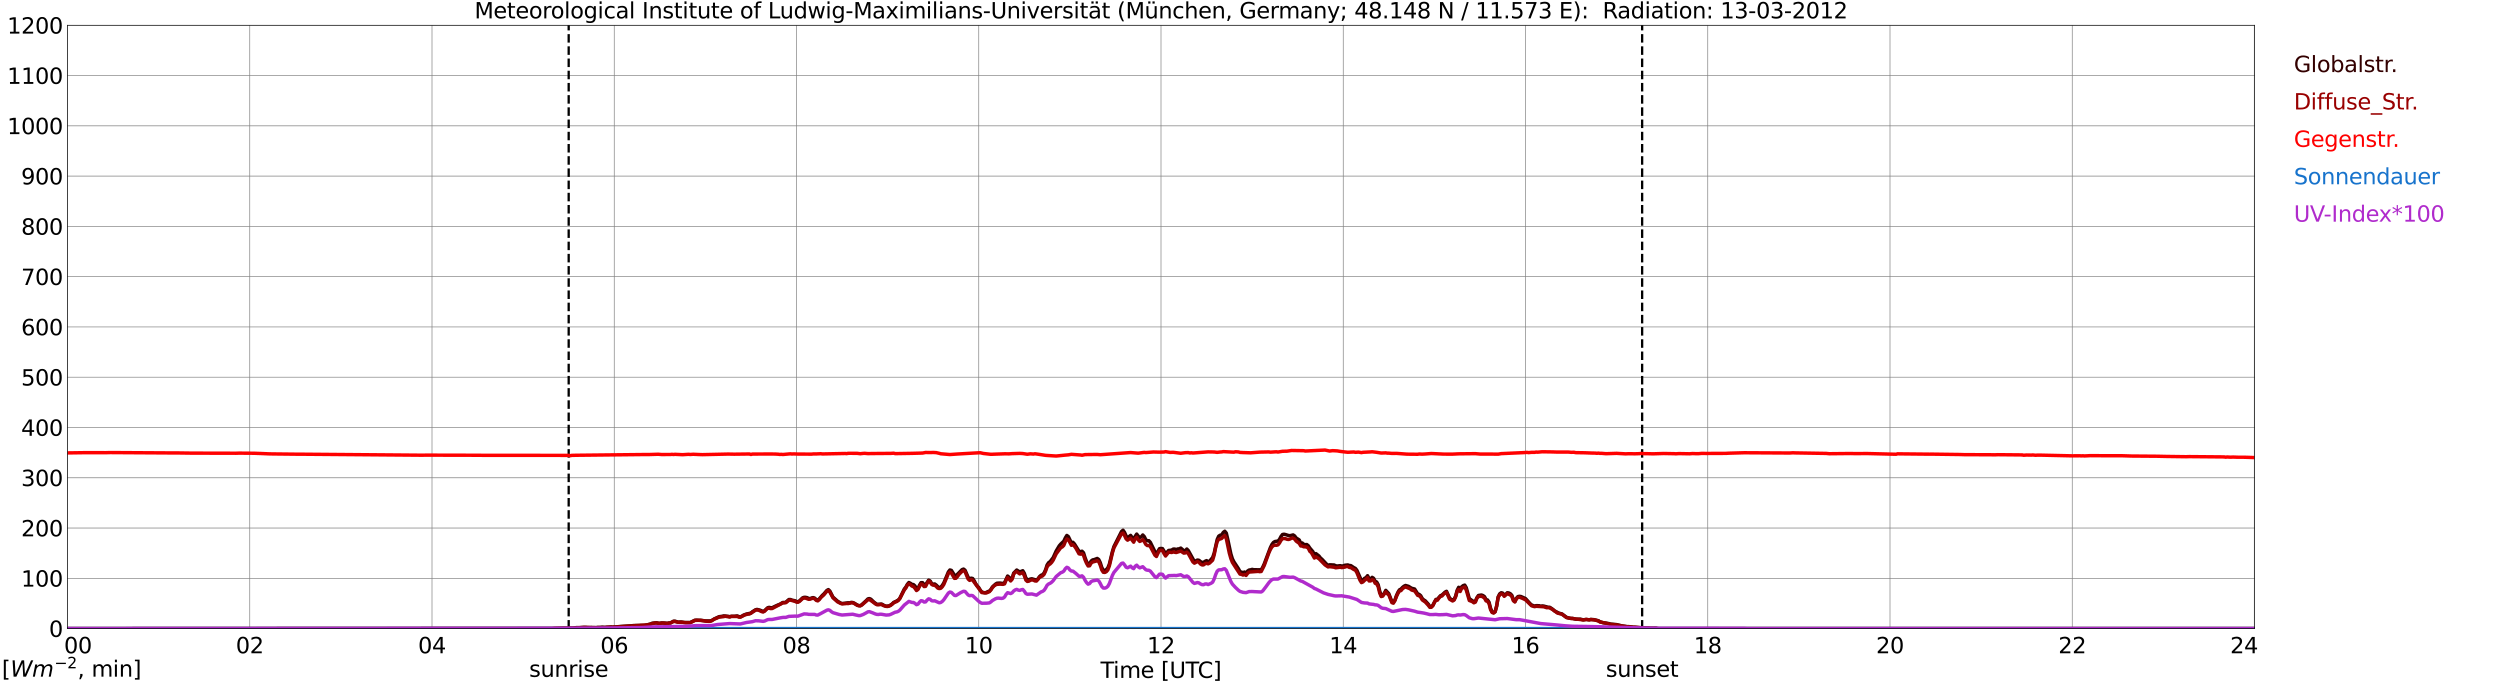 <?xml version="1.0" encoding="utf-8" standalone="no"?>
<!DOCTYPE svg PUBLIC "-//W3C//DTD SVG 1.1//EN"
  "http://www.w3.org/Graphics/SVG/1.1/DTD/svg11.dtd">
<svg xmlns:xlink="http://www.w3.org/1999/xlink" width="1085.4pt" height="296.64pt" viewBox="0 0 1085.4 296.64" xmlns="http://www.w3.org/2000/svg" version="1.1">
 <defs>
  <style type="text/css">*{stroke-linejoin: round; stroke-linecap: butt}</style>
 </defs>
 <g id="figure_1">
  <g id="patch_1">
   <path d="M 0 296.64 
L 1085.4 296.64 
L 1085.4 0 
L 0 0 
z
" style="fill: #ffffff"/>
  </g>
  <g id="axes_1">
   <g id="patch_2">
    <path d="M 29.306 272.909 
L 978.814 272.909 
L 978.814 10.976 
L 29.306 10.976 
z
" style="fill: #ffffff"/>
   </g>
   <g id="patch_3">
    <path d="M 978.814 272.909 
L 978.814 272.909 
L 978.814 10.976 
L 978.814 10.976 
z
" clip-path="url(#p95db192547)" style="fill: #d3d3d3; opacity: 0.25; stroke: #d3d3d3; stroke-linejoin: miter"/>
   </g>
   <g id="matplotlib.axis_1">
    <g id="xtick_1">
     <g id="line2d_1">
      <path d="M 29.306 272.909 
L 29.306 10.976 
" clip-path="url(#p95db192547)" style="fill: none; stroke: #808080; stroke-width: 0.3; stroke-linecap: square"/>
     </g>
     <g id="line2d_2"/>
     <g id="text_1">
      <!--    00 -->
      <g transform="translate(18.733 283.627) scale(0.095 -0.095)">
       <defs>
        <path id="DejaVuSans-20" transform="scale(0.016)"/>
        <path id="DejaVuSans-30" d="M 2034 4250 
Q 1547 4250 1301 3770 
Q 1056 3291 1056 2328 
Q 1056 1369 1301 889 
Q 1547 409 2034 409 
Q 2525 409 2770 889 
Q 3016 1369 3016 2328 
Q 3016 3291 2770 3770 
Q 2525 4250 2034 4250 
z
M 2034 4750 
Q 2819 4750 3233 4129 
Q 3647 3509 3647 2328 
Q 3647 1150 3233 529 
Q 2819 -91 2034 -91 
Q 1250 -91 836 529 
Q 422 1150 422 2328 
Q 422 3509 836 4129 
Q 1250 4750 2034 4750 
z
" transform="scale(0.016)"/>
       </defs>
       <use xlink:href="#DejaVuSans-20"/>
       <use xlink:href="#DejaVuSans-20" transform="translate(31.787 0)"/>
       <use xlink:href="#DejaVuSans-20" transform="translate(63.574 0)"/>
       <use xlink:href="#DejaVuSans-30" transform="translate(95.361 0)"/>
       <use xlink:href="#DejaVuSans-30" transform="translate(158.984 0)"/>
      </g>
     </g>
    </g>
    <g id="xtick_2">
     <g id="line2d_3">
      <path d="M 108.431 272.909 
L 108.431 10.976 
" clip-path="url(#p95db192547)" style="fill: none; stroke: #808080; stroke-width: 0.3; stroke-linecap: square"/>
     </g>
     <g id="line2d_4"/>
     <g id="text_2">
      <!-- 02 -->
      <g transform="translate(102.387 283.627) scale(0.095 -0.095)">
       <defs>
        <path id="DejaVuSans-32" d="M 1228 531 
L 3431 531 
L 3431 0 
L 469 0 
L 469 531 
Q 828 903 1448 1529 
Q 2069 2156 2228 2338 
Q 2531 2678 2651 2914 
Q 2772 3150 2772 3378 
Q 2772 3750 2511 3984 
Q 2250 4219 1831 4219 
Q 1534 4219 1204 4116 
Q 875 4013 500 3803 
L 500 4441 
Q 881 4594 1212 4672 
Q 1544 4750 1819 4750 
Q 2544 4750 2975 4387 
Q 3406 4025 3406 3419 
Q 3406 3131 3298 2873 
Q 3191 2616 2906 2266 
Q 2828 2175 2409 1742 
Q 1991 1309 1228 531 
z
" transform="scale(0.016)"/>
       </defs>
       <use xlink:href="#DejaVuSans-30"/>
       <use xlink:href="#DejaVuSans-32" transform="translate(63.623 0)"/>
      </g>
     </g>
    </g>
    <g id="xtick_3">
     <g id="line2d_5">
      <path d="M 187.557 272.909 
L 187.557 10.976 
" clip-path="url(#p95db192547)" style="fill: none; stroke: #808080; stroke-width: 0.3; stroke-linecap: square"/>
     </g>
     <g id="line2d_6"/>
     <g id="text_3">
      <!-- 04 -->
      <g transform="translate(181.513 283.627) scale(0.095 -0.095)">
       <defs>
        <path id="DejaVuSans-34" d="M 2419 4116 
L 825 1625 
L 2419 1625 
L 2419 4116 
z
M 2253 4666 
L 3047 4666 
L 3047 1625 
L 3713 1625 
L 3713 1100 
L 3047 1100 
L 3047 0 
L 2419 0 
L 2419 1100 
L 313 1100 
L 313 1709 
L 2253 4666 
z
" transform="scale(0.016)"/>
       </defs>
       <use xlink:href="#DejaVuSans-30"/>
       <use xlink:href="#DejaVuSans-34" transform="translate(63.623 0)"/>
      </g>
     </g>
    </g>
    <g id="xtick_4">
     <g id="line2d_7">
      <path d="M 266.683 272.909 
L 266.683 10.976 
" clip-path="url(#p95db192547)" style="fill: none; stroke: #808080; stroke-width: 0.3; stroke-linecap: square"/>
     </g>
     <g id="line2d_8"/>
     <g id="text_4">
      <!-- 06 -->
      <g transform="translate(260.638 283.627) scale(0.095 -0.095)">
       <defs>
        <path id="DejaVuSans-36" d="M 2113 2584 
Q 1688 2584 1439 2293 
Q 1191 2003 1191 1497 
Q 1191 994 1439 701 
Q 1688 409 2113 409 
Q 2538 409 2786 701 
Q 3034 994 3034 1497 
Q 3034 2003 2786 2293 
Q 2538 2584 2113 2584 
z
M 3366 4563 
L 3366 3988 
Q 3128 4100 2886 4159 
Q 2644 4219 2406 4219 
Q 1781 4219 1451 3797 
Q 1122 3375 1075 2522 
Q 1259 2794 1537 2939 
Q 1816 3084 2150 3084 
Q 2853 3084 3261 2657 
Q 3669 2231 3669 1497 
Q 3669 778 3244 343 
Q 2819 -91 2113 -91 
Q 1303 -91 875 529 
Q 447 1150 447 2328 
Q 447 3434 972 4092 
Q 1497 4750 2381 4750 
Q 2619 4750 2861 4703 
Q 3103 4656 3366 4563 
z
" transform="scale(0.016)"/>
       </defs>
       <use xlink:href="#DejaVuSans-30"/>
       <use xlink:href="#DejaVuSans-36" transform="translate(63.623 0)"/>
      </g>
     </g>
    </g>
    <g id="xtick_5">
     <g id="line2d_9">
      <path d="M 345.808 272.909 
L 345.808 10.976 
" clip-path="url(#p95db192547)" style="fill: none; stroke: #808080; stroke-width: 0.3; stroke-linecap: square"/>
     </g>
     <g id="line2d_10"/>
     <g id="text_5">
      <!-- 08 -->
      <g transform="translate(339.764 283.627) scale(0.095 -0.095)">
       <defs>
        <path id="DejaVuSans-38" d="M 2034 2216 
Q 1584 2216 1326 1975 
Q 1069 1734 1069 1313 
Q 1069 891 1326 650 
Q 1584 409 2034 409 
Q 2484 409 2743 651 
Q 3003 894 3003 1313 
Q 3003 1734 2745 1975 
Q 2488 2216 2034 2216 
z
M 1403 2484 
Q 997 2584 770 2862 
Q 544 3141 544 3541 
Q 544 4100 942 4425 
Q 1341 4750 2034 4750 
Q 2731 4750 3128 4425 
Q 3525 4100 3525 3541 
Q 3525 3141 3298 2862 
Q 3072 2584 2669 2484 
Q 3125 2378 3379 2068 
Q 3634 1759 3634 1313 
Q 3634 634 3220 271 
Q 2806 -91 2034 -91 
Q 1263 -91 848 271 
Q 434 634 434 1313 
Q 434 1759 690 2068 
Q 947 2378 1403 2484 
z
M 1172 3481 
Q 1172 3119 1398 2916 
Q 1625 2713 2034 2713 
Q 2441 2713 2670 2916 
Q 2900 3119 2900 3481 
Q 2900 3844 2670 4047 
Q 2441 4250 2034 4250 
Q 1625 4250 1398 4047 
Q 1172 3844 1172 3481 
z
" transform="scale(0.016)"/>
       </defs>
       <use xlink:href="#DejaVuSans-30"/>
       <use xlink:href="#DejaVuSans-38" transform="translate(63.623 0)"/>
      </g>
     </g>
    </g>
    <g id="xtick_6">
     <g id="line2d_11">
      <path d="M 424.934 272.909 
L 424.934 10.976 
" clip-path="url(#p95db192547)" style="fill: none; stroke: #808080; stroke-width: 0.3; stroke-linecap: square"/>
     </g>
     <g id="line2d_12"/>
     <g id="text_6">
      <!-- 10 -->
      <g transform="translate(418.89 283.627) scale(0.095 -0.095)">
       <defs>
        <path id="DejaVuSans-31" d="M 794 531 
L 1825 531 
L 1825 4091 
L 703 3866 
L 703 4441 
L 1819 4666 
L 2450 4666 
L 2450 531 
L 3481 531 
L 3481 0 
L 794 0 
L 794 531 
z
" transform="scale(0.016)"/>
       </defs>
       <use xlink:href="#DejaVuSans-31"/>
       <use xlink:href="#DejaVuSans-30" transform="translate(63.623 0)"/>
      </g>
     </g>
    </g>
    <g id="xtick_7">
     <g id="line2d_13">
      <path d="M 504.06 272.909 
L 504.06 10.976 
" clip-path="url(#p95db192547)" style="fill: none; stroke: #808080; stroke-width: 0.3; stroke-linecap: square"/>
     </g>
     <g id="line2d_14"/>
     <g id="text_7">
      <!-- 12 -->
      <g transform="translate(498.015 283.627) scale(0.095 -0.095)">
       <use xlink:href="#DejaVuSans-31"/>
       <use xlink:href="#DejaVuSans-32" transform="translate(63.623 0)"/>
      </g>
     </g>
    </g>
    <g id="xtick_8">
     <g id="line2d_15">
      <path d="M 583.185 272.909 
L 583.185 10.976 
" clip-path="url(#p95db192547)" style="fill: none; stroke: #808080; stroke-width: 0.3; stroke-linecap: square"/>
     </g>
     <g id="line2d_16"/>
     <g id="text_8">
      <!-- 14 -->
      <g transform="translate(577.141 283.627) scale(0.095 -0.095)">
       <use xlink:href="#DejaVuSans-31"/>
       <use xlink:href="#DejaVuSans-34" transform="translate(63.623 0)"/>
      </g>
     </g>
    </g>
    <g id="xtick_9">
     <g id="line2d_17">
      <path d="M 662.311 272.909 
L 662.311 10.976 
" clip-path="url(#p95db192547)" style="fill: none; stroke: #808080; stroke-width: 0.3; stroke-linecap: square"/>
     </g>
     <g id="line2d_18"/>
     <g id="text_9">
      <!-- 16 -->
      <g transform="translate(656.267 283.627) scale(0.095 -0.095)">
       <use xlink:href="#DejaVuSans-31"/>
       <use xlink:href="#DejaVuSans-36" transform="translate(63.623 0)"/>
      </g>
     </g>
    </g>
    <g id="xtick_10">
     <g id="line2d_19">
      <path d="M 741.437 272.909 
L 741.437 10.976 
" clip-path="url(#p95db192547)" style="fill: none; stroke: #808080; stroke-width: 0.3; stroke-linecap: square"/>
     </g>
     <g id="line2d_20"/>
     <g id="text_10">
      <!-- 18 -->
      <g transform="translate(735.392 283.627) scale(0.095 -0.095)">
       <use xlink:href="#DejaVuSans-31"/>
       <use xlink:href="#DejaVuSans-38" transform="translate(63.623 0)"/>
      </g>
     </g>
    </g>
    <g id="xtick_11">
     <g id="line2d_21">
      <path d="M 820.562 272.909 
L 820.562 10.976 
" clip-path="url(#p95db192547)" style="fill: none; stroke: #808080; stroke-width: 0.3; stroke-linecap: square"/>
     </g>
     <g id="line2d_22"/>
     <g id="text_11">
      <!-- 20 -->
      <g transform="translate(814.518 283.627) scale(0.095 -0.095)">
       <use xlink:href="#DejaVuSans-32"/>
       <use xlink:href="#DejaVuSans-30" transform="translate(63.623 0)"/>
      </g>
     </g>
    </g>
    <g id="xtick_12">
     <g id="line2d_23">
      <path d="M 899.688 272.909 
L 899.688 10.976 
" clip-path="url(#p95db192547)" style="fill: none; stroke: #808080; stroke-width: 0.3; stroke-linecap: square"/>
     </g>
     <g id="line2d_24"/>
     <g id="text_12">
      <!-- 22 -->
      <g transform="translate(893.644 283.627) scale(0.095 -0.095)">
       <use xlink:href="#DejaVuSans-32"/>
       <use xlink:href="#DejaVuSans-32" transform="translate(63.623 0)"/>
      </g>
     </g>
    </g>
    <g id="xtick_13">
     <g id="line2d_25">
      <path d="M 978.814 272.909 
L 978.814 10.976 
" clip-path="url(#p95db192547)" style="fill: none; stroke: #808080; stroke-width: 0.3; stroke-linecap: square"/>
     </g>
     <g id="line2d_26"/>
     <g id="text_13">
      <!-- 24    -->
      <g transform="translate(968.241 283.627) scale(0.095 -0.095)">
       <use xlink:href="#DejaVuSans-32"/>
       <use xlink:href="#DejaVuSans-34" transform="translate(63.623 0)"/>
       <use xlink:href="#DejaVuSans-20" transform="translate(127.246 0)"/>
       <use xlink:href="#DejaVuSans-20" transform="translate(159.033 0)"/>
       <use xlink:href="#DejaVuSans-20" transform="translate(190.82 0)"/>
      </g>
     </g>
    </g>
    <g id="text_14">
     <!-- Time [UTC] -->
     <g transform="translate(477.806 294.322) scale(0.095 -0.095)">
      <defs>
       <path id="DejaVuSans-54" d="M -19 4666 
L 3928 4666 
L 3928 4134 
L 2272 4134 
L 2272 0 
L 1638 0 
L 1638 4134 
L -19 4134 
L -19 4666 
z
" transform="scale(0.016)"/>
       <path id="DejaVuSans-69" d="M 603 3500 
L 1178 3500 
L 1178 0 
L 603 0 
L 603 3500 
z
M 603 4863 
L 1178 4863 
L 1178 4134 
L 603 4134 
L 603 4863 
z
" transform="scale(0.016)"/>
       <path id="DejaVuSans-6d" d="M 3328 2828 
Q 3544 3216 3844 3400 
Q 4144 3584 4550 3584 
Q 5097 3584 5394 3201 
Q 5691 2819 5691 2113 
L 5691 0 
L 5113 0 
L 5113 2094 
Q 5113 2597 4934 2840 
Q 4756 3084 4391 3084 
Q 3944 3084 3684 2787 
Q 3425 2491 3425 1978 
L 3425 0 
L 2847 0 
L 2847 2094 
Q 2847 2600 2669 2842 
Q 2491 3084 2119 3084 
Q 1678 3084 1418 2786 
Q 1159 2488 1159 1978 
L 1159 0 
L 581 0 
L 581 3500 
L 1159 3500 
L 1159 2956 
Q 1356 3278 1631 3431 
Q 1906 3584 2284 3584 
Q 2666 3584 2933 3390 
Q 3200 3197 3328 2828 
z
" transform="scale(0.016)"/>
       <path id="DejaVuSans-65" d="M 3597 1894 
L 3597 1613 
L 953 1613 
Q 991 1019 1311 708 
Q 1631 397 2203 397 
Q 2534 397 2845 478 
Q 3156 559 3463 722 
L 3463 178 
Q 3153 47 2828 -22 
Q 2503 -91 2169 -91 
Q 1331 -91 842 396 
Q 353 884 353 1716 
Q 353 2575 817 3079 
Q 1281 3584 2069 3584 
Q 2775 3584 3186 3129 
Q 3597 2675 3597 1894 
z
M 3022 2063 
Q 3016 2534 2758 2815 
Q 2500 3097 2075 3097 
Q 1594 3097 1305 2825 
Q 1016 2553 972 2059 
L 3022 2063 
z
" transform="scale(0.016)"/>
       <path id="DejaVuSans-5b" d="M 550 4863 
L 1875 4863 
L 1875 4416 
L 1125 4416 
L 1125 -397 
L 1875 -397 
L 1875 -844 
L 550 -844 
L 550 4863 
z
" transform="scale(0.016)"/>
       <path id="DejaVuSans-55" d="M 556 4666 
L 1191 4666 
L 1191 1831 
Q 1191 1081 1462 751 
Q 1734 422 2344 422 
Q 2950 422 3222 751 
Q 3494 1081 3494 1831 
L 3494 4666 
L 4128 4666 
L 4128 1753 
Q 4128 841 3676 375 
Q 3225 -91 2344 -91 
Q 1459 -91 1007 375 
Q 556 841 556 1753 
L 556 4666 
z
" transform="scale(0.016)"/>
       <path id="DejaVuSans-43" d="M 4122 4306 
L 4122 3641 
Q 3803 3938 3442 4084 
Q 3081 4231 2675 4231 
Q 1875 4231 1450 3742 
Q 1025 3253 1025 2328 
Q 1025 1406 1450 917 
Q 1875 428 2675 428 
Q 3081 428 3442 575 
Q 3803 722 4122 1019 
L 4122 359 
Q 3791 134 3420 21 
Q 3050 -91 2638 -91 
Q 1578 -91 968 557 
Q 359 1206 359 2328 
Q 359 3453 968 4101 
Q 1578 4750 2638 4750 
Q 3056 4750 3426 4639 
Q 3797 4528 4122 4306 
z
" transform="scale(0.016)"/>
       <path id="DejaVuSans-5d" d="M 1947 4863 
L 1947 -844 
L 622 -844 
L 622 -397 
L 1369 -397 
L 1369 4416 
L 622 4416 
L 622 4863 
L 1947 4863 
z
" transform="scale(0.016)"/>
      </defs>
      <use xlink:href="#DejaVuSans-54"/>
      <use xlink:href="#DejaVuSans-69" transform="translate(57.959 0)"/>
      <use xlink:href="#DejaVuSans-6d" transform="translate(85.742 0)"/>
      <use xlink:href="#DejaVuSans-65" transform="translate(183.154 0)"/>
      <use xlink:href="#DejaVuSans-20" transform="translate(244.678 0)"/>
      <use xlink:href="#DejaVuSans-5b" transform="translate(276.465 0)"/>
      <use xlink:href="#DejaVuSans-55" transform="translate(315.479 0)"/>
      <use xlink:href="#DejaVuSans-54" transform="translate(388.672 0)"/>
      <use xlink:href="#DejaVuSans-43" transform="translate(443.881 0)"/>
      <use xlink:href="#DejaVuSans-5d" transform="translate(513.705 0)"/>
     </g>
    </g>
   </g>
   <g id="matplotlib.axis_2">
    <g id="ytick_1">
     <g id="line2d_27">
      <path d="M 29.306 272.909 
L 978.814 272.909 
" clip-path="url(#p95db192547)" style="fill: none; stroke: #808080; stroke-width: 0.3; stroke-linecap: square"/>
     </g>
     <g id="line2d_28"/>
     <g id="text_15">
      <!-- 0 -->
      <g transform="translate(21.261 276.518) scale(0.095 -0.095)">
       <use xlink:href="#DejaVuSans-30"/>
      </g>
     </g>
    </g>
    <g id="ytick_2">
     <g id="line2d_29">
      <path d="M 29.306 251.081 
L 978.814 251.081 
" clip-path="url(#p95db192547)" style="fill: none; stroke: #808080; stroke-width: 0.3; stroke-linecap: square"/>
     </g>
     <g id="line2d_30"/>
     <g id="text_16">
      <!-- 100 -->
      <g transform="translate(9.173 254.69) scale(0.095 -0.095)">
       <use xlink:href="#DejaVuSans-31"/>
       <use xlink:href="#DejaVuSans-30" transform="translate(63.623 0)"/>
       <use xlink:href="#DejaVuSans-30" transform="translate(127.246 0)"/>
      </g>
     </g>
    </g>
    <g id="ytick_3">
     <g id="line2d_31">
      <path d="M 29.306 229.253 
L 978.814 229.253 
" clip-path="url(#p95db192547)" style="fill: none; stroke: #808080; stroke-width: 0.3; stroke-linecap: square"/>
     </g>
     <g id="line2d_32"/>
     <g id="text_17">
      <!-- 200 -->
      <g transform="translate(9.173 232.863) scale(0.095 -0.095)">
       <use xlink:href="#DejaVuSans-32"/>
       <use xlink:href="#DejaVuSans-30" transform="translate(63.623 0)"/>
       <use xlink:href="#DejaVuSans-30" transform="translate(127.246 0)"/>
      </g>
     </g>
    </g>
    <g id="ytick_4">
     <g id="line2d_33">
      <path d="M 29.306 207.426 
L 978.814 207.426 
" clip-path="url(#p95db192547)" style="fill: none; stroke: #808080; stroke-width: 0.3; stroke-linecap: square"/>
     </g>
     <g id="line2d_34"/>
     <g id="text_18">
      <!-- 300 -->
      <g transform="translate(9.173 211.035) scale(0.095 -0.095)">
       <defs>
        <path id="DejaVuSans-33" d="M 2597 2516 
Q 3050 2419 3304 2112 
Q 3559 1806 3559 1356 
Q 3559 666 3084 287 
Q 2609 -91 1734 -91 
Q 1441 -91 1130 -33 
Q 819 25 488 141 
L 488 750 
Q 750 597 1062 519 
Q 1375 441 1716 441 
Q 2309 441 2620 675 
Q 2931 909 2931 1356 
Q 2931 1769 2642 2001 
Q 2353 2234 1838 2234 
L 1294 2234 
L 1294 2753 
L 1863 2753 
Q 2328 2753 2575 2939 
Q 2822 3125 2822 3475 
Q 2822 3834 2567 4026 
Q 2313 4219 1838 4219 
Q 1578 4219 1281 4162 
Q 984 4106 628 3988 
L 628 4550 
Q 988 4650 1302 4700 
Q 1616 4750 1894 4750 
Q 2613 4750 3031 4423 
Q 3450 4097 3450 3541 
Q 3450 3153 3228 2886 
Q 3006 2619 2597 2516 
z
" transform="scale(0.016)"/>
       </defs>
       <use xlink:href="#DejaVuSans-33"/>
       <use xlink:href="#DejaVuSans-30" transform="translate(63.623 0)"/>
       <use xlink:href="#DejaVuSans-30" transform="translate(127.246 0)"/>
      </g>
     </g>
    </g>
    <g id="ytick_5">
     <g id="line2d_35">
      <path d="M 29.306 185.598 
L 978.814 185.598 
" clip-path="url(#p95db192547)" style="fill: none; stroke: #808080; stroke-width: 0.3; stroke-linecap: square"/>
     </g>
     <g id="line2d_36"/>
     <g id="text_19">
      <!-- 400 -->
      <g transform="translate(9.173 189.207) scale(0.095 -0.095)">
       <use xlink:href="#DejaVuSans-34"/>
       <use xlink:href="#DejaVuSans-30" transform="translate(63.623 0)"/>
       <use xlink:href="#DejaVuSans-30" transform="translate(127.246 0)"/>
      </g>
     </g>
    </g>
    <g id="ytick_6">
     <g id="line2d_37">
      <path d="M 29.306 163.77 
L 978.814 163.77 
" clip-path="url(#p95db192547)" style="fill: none; stroke: #808080; stroke-width: 0.3; stroke-linecap: square"/>
     </g>
     <g id="line2d_38"/>
     <g id="text_20">
      <!-- 500 -->
      <g transform="translate(9.173 167.379) scale(0.095 -0.095)">
       <defs>
        <path id="DejaVuSans-35" d="M 691 4666 
L 3169 4666 
L 3169 4134 
L 1269 4134 
L 1269 2991 
Q 1406 3038 1543 3061 
Q 1681 3084 1819 3084 
Q 2600 3084 3056 2656 
Q 3513 2228 3513 1497 
Q 3513 744 3044 326 
Q 2575 -91 1722 -91 
Q 1428 -91 1123 -41 
Q 819 9 494 109 
L 494 744 
Q 775 591 1075 516 
Q 1375 441 1709 441 
Q 2250 441 2565 725 
Q 2881 1009 2881 1497 
Q 2881 1984 2565 2268 
Q 2250 2553 1709 2553 
Q 1456 2553 1204 2497 
Q 953 2441 691 2322 
L 691 4666 
z
" transform="scale(0.016)"/>
       </defs>
       <use xlink:href="#DejaVuSans-35"/>
       <use xlink:href="#DejaVuSans-30" transform="translate(63.623 0)"/>
       <use xlink:href="#DejaVuSans-30" transform="translate(127.246 0)"/>
      </g>
     </g>
    </g>
    <g id="ytick_7">
     <g id="line2d_39">
      <path d="M 29.306 141.942 
L 978.814 141.942 
" clip-path="url(#p95db192547)" style="fill: none; stroke: #808080; stroke-width: 0.3; stroke-linecap: square"/>
     </g>
     <g id="line2d_40"/>
     <g id="text_21">
      <!-- 600 -->
      <g transform="translate(9.173 145.551) scale(0.095 -0.095)">
       <use xlink:href="#DejaVuSans-36"/>
       <use xlink:href="#DejaVuSans-30" transform="translate(63.623 0)"/>
       <use xlink:href="#DejaVuSans-30" transform="translate(127.246 0)"/>
      </g>
     </g>
    </g>
    <g id="ytick_8">
     <g id="line2d_41">
      <path d="M 29.306 120.114 
L 978.814 120.114 
" clip-path="url(#p95db192547)" style="fill: none; stroke: #808080; stroke-width: 0.3; stroke-linecap: square"/>
     </g>
     <g id="line2d_42"/>
     <g id="text_22">
      <!-- 700 -->
      <g transform="translate(9.173 123.724) scale(0.095 -0.095)">
       <defs>
        <path id="DejaVuSans-37" d="M 525 4666 
L 3525 4666 
L 3525 4397 
L 1831 0 
L 1172 0 
L 2766 4134 
L 525 4134 
L 525 4666 
z
" transform="scale(0.016)"/>
       </defs>
       <use xlink:href="#DejaVuSans-37"/>
       <use xlink:href="#DejaVuSans-30" transform="translate(63.623 0)"/>
       <use xlink:href="#DejaVuSans-30" transform="translate(127.246 0)"/>
      </g>
     </g>
    </g>
    <g id="ytick_9">
     <g id="line2d_43">
      <path d="M 29.306 98.287 
L 978.814 98.287 
" clip-path="url(#p95db192547)" style="fill: none; stroke: #808080; stroke-width: 0.3; stroke-linecap: square"/>
     </g>
     <g id="line2d_44"/>
     <g id="text_23">
      <!-- 800 -->
      <g transform="translate(9.173 101.896) scale(0.095 -0.095)">
       <use xlink:href="#DejaVuSans-38"/>
       <use xlink:href="#DejaVuSans-30" transform="translate(63.623 0)"/>
       <use xlink:href="#DejaVuSans-30" transform="translate(127.246 0)"/>
      </g>
     </g>
    </g>
    <g id="ytick_10">
     <g id="line2d_45">
      <path d="M 29.306 76.459 
L 978.814 76.459 
" clip-path="url(#p95db192547)" style="fill: none; stroke: #808080; stroke-width: 0.3; stroke-linecap: square"/>
     </g>
     <g id="line2d_46"/>
     <g id="text_24">
      <!-- 900 -->
      <g transform="translate(9.173 80.068) scale(0.095 -0.095)">
       <defs>
        <path id="DejaVuSans-39" d="M 703 97 
L 703 672 
Q 941 559 1184 500 
Q 1428 441 1663 441 
Q 2288 441 2617 861 
Q 2947 1281 2994 2138 
Q 2813 1869 2534 1725 
Q 2256 1581 1919 1581 
Q 1219 1581 811 2004 
Q 403 2428 403 3163 
Q 403 3881 828 4315 
Q 1253 4750 1959 4750 
Q 2769 4750 3195 4129 
Q 3622 3509 3622 2328 
Q 3622 1225 3098 567 
Q 2575 -91 1691 -91 
Q 1453 -91 1209 -44 
Q 966 3 703 97 
z
M 1959 2075 
Q 2384 2075 2632 2365 
Q 2881 2656 2881 3163 
Q 2881 3666 2632 3958 
Q 2384 4250 1959 4250 
Q 1534 4250 1286 3958 
Q 1038 3666 1038 3163 
Q 1038 2656 1286 2365 
Q 1534 2075 1959 2075 
z
" transform="scale(0.016)"/>
       </defs>
       <use xlink:href="#DejaVuSans-39"/>
       <use xlink:href="#DejaVuSans-30" transform="translate(63.623 0)"/>
       <use xlink:href="#DejaVuSans-30" transform="translate(127.246 0)"/>
      </g>
     </g>
    </g>
    <g id="ytick_11">
     <g id="line2d_47">
      <path d="M 29.306 54.631 
L 978.814 54.631 
" clip-path="url(#p95db192547)" style="fill: none; stroke: #808080; stroke-width: 0.3; stroke-linecap: square"/>
     </g>
     <g id="line2d_48"/>
     <g id="text_25">
      <!-- 1000 -->
      <g transform="translate(3.128 58.24) scale(0.095 -0.095)">
       <use xlink:href="#DejaVuSans-31"/>
       <use xlink:href="#DejaVuSans-30" transform="translate(63.623 0)"/>
       <use xlink:href="#DejaVuSans-30" transform="translate(127.246 0)"/>
       <use xlink:href="#DejaVuSans-30" transform="translate(190.869 0)"/>
      </g>
     </g>
    </g>
    <g id="ytick_12">
     <g id="line2d_49">
      <path d="M 29.306 32.803 
L 978.814 32.803 
" clip-path="url(#p95db192547)" style="fill: none; stroke: #808080; stroke-width: 0.3; stroke-linecap: square"/>
     </g>
     <g id="line2d_50"/>
     <g id="text_26">
      <!-- 1100 -->
      <g transform="translate(3.128 36.413) scale(0.095 -0.095)">
       <use xlink:href="#DejaVuSans-31"/>
       <use xlink:href="#DejaVuSans-31" transform="translate(63.623 0)"/>
       <use xlink:href="#DejaVuSans-30" transform="translate(127.246 0)"/>
       <use xlink:href="#DejaVuSans-30" transform="translate(190.869 0)"/>
      </g>
     </g>
    </g>
    <g id="ytick_13">
     <g id="line2d_51">
      <path d="M 29.306 10.976 
L 978.814 10.976 
" clip-path="url(#p95db192547)" style="fill: none; stroke: #808080; stroke-width: 0.3; stroke-linecap: square"/>
     </g>
     <g id="line2d_52"/>
     <g id="text_27">
      <!-- 1200 -->
      <g transform="translate(3.128 14.585) scale(0.095 -0.095)">
       <use xlink:href="#DejaVuSans-31"/>
       <use xlink:href="#DejaVuSans-32" transform="translate(63.623 0)"/>
       <use xlink:href="#DejaVuSans-30" transform="translate(127.246 0)"/>
       <use xlink:href="#DejaVuSans-30" transform="translate(190.869 0)"/>
      </g>
     </g>
    </g>
   </g>
   <g id="line2d_53">
    <path d="M 246.901 272.909 
L 246.901 10.976 
" clip-path="url(#p95db192547)" style="fill: none; stroke-dasharray: 3.7,1.6; stroke-dashoffset: 0; stroke: #000000"/>
   </g>
   <g id="line2d_54">
    <path d="M 712.952 272.909 
L 712.952 10.976 
" clip-path="url(#p95db192547)" style="fill: none; stroke-dasharray: 3.7,1.6; stroke-dashoffset: 0; stroke: #000000"/>
   </g>
   <g id="line2d_55">
    <path d="M 29.306 272.909 
L 242.286 272.811 
L 243.604 272.752 
L 248.88 272.693 
L 250.198 272.485 
L 251.517 272.485 
L 253.495 272.367 
L 255.473 272.457 
L 256.792 272.426 
L 258.111 272.457 
L 258.77 272.485 
L 259.43 272.398 
L 260.748 272.367 
L 261.408 272.278 
L 262.726 272.367 
L 265.364 272.191 
L 266.023 272.278 
L 268.002 272.13 
L 269.32 271.983 
L 273.936 271.715 
L 275.255 271.569 
L 279.87 271.507 
L 282.508 270.916 
L 283.167 270.56 
L 285.145 270.383 
L 285.805 270.56 
L 286.464 270.619 
L 287.124 270.442 
L 289.102 270.532 
L 289.761 270.65 
L 290.42 270.442 
L 291.08 270.442 
L 292.399 269.702 
L 293.058 269.672 
L 294.377 270.117 
L 295.696 270.028 
L 297.014 270.235 
L 299.652 270.265 
L 301.63 269.316 
L 302.289 269.229 
L 303.608 269.316 
L 304.267 269.288 
L 306.246 269.582 
L 308.224 269.582 
L 308.883 269.464 
L 310.202 268.665 
L 312.18 267.747 
L 313.499 267.57 
L 314.158 267.391 
L 316.136 267.57 
L 316.796 267.747 
L 317.455 267.57 
L 318.774 267.57 
L 320.093 267.391 
L 320.752 267.688 
L 321.411 267.805 
L 322.071 267.539 
L 322.73 267.096 
L 324.049 266.592 
L 325.368 266.326 
L 326.027 266.208 
L 326.686 265.586 
L 328.005 264.756 
L 328.665 264.577 
L 329.983 264.905 
L 331.302 265.466 
L 331.961 265.14 
L 333.28 263.868 
L 333.94 263.689 
L 334.599 263.837 
L 335.258 263.837 
L 336.577 263.187 
L 337.896 262.593 
L 338.555 262.357 
L 339.874 261.556 
L 340.533 261.587 
L 341.193 261.438 
L 342.512 260.284 
L 343.171 260.284 
L 343.83 260.55 
L 345.149 260.816 
L 345.808 261.141 
L 346.468 261.262 
L 347.127 260.847 
L 348.446 259.572 
L 349.105 259.336 
L 349.765 259.336 
L 350.424 259.485 
L 351.083 259.81 
L 351.743 259.899 
L 352.402 259.603 
L 353.062 259.454 
L 353.721 259.692 
L 354.38 260.343 
L 355.04 260.55 
L 355.699 260.017 
L 357.018 258.476 
L 357.677 257.885 
L 358.996 256.344 
L 359.655 255.99 
L 360.315 256.641 
L 361.634 259.247 
L 363.612 260.995 
L 364.93 261.794 
L 365.59 262.032 
L 368.227 261.705 
L 368.887 261.764 
L 369.546 261.528 
L 370.206 261.587 
L 370.865 261.853 
L 372.184 262.682 
L 372.843 262.89 
L 373.502 262.979 
L 374.162 262.534 
L 376.14 260.698 
L 376.799 260.017 
L 377.459 259.869 
L 378.118 260.166 
L 379.437 261.438 
L 380.756 262.386 
L 382.074 262.298 
L 382.734 262.237 
L 384.053 262.979 
L 384.712 263.187 
L 386.031 263.067 
L 387.349 262.209 
L 388.009 261.528 
L 388.668 261.262 
L 389.987 260.522 
L 390.646 259.838 
L 392.624 255.722 
L 393.284 254.894 
L 393.943 253.679 
L 394.603 252.908 
L 395.262 253.235 
L 395.921 253.709 
L 396.581 253.796 
L 397.24 254.39 
L 397.899 255.545 
L 398.559 255.486 
L 399.218 254.034 
L 399.878 252.969 
L 400.537 252.969 
L 401.196 253.796 
L 401.856 253.858 
L 403.175 251.873 
L 403.834 252.227 
L 404.493 253.353 
L 405.153 253.62 
L 405.812 253.53 
L 406.471 254.004 
L 407.131 254.687 
L 407.79 255.1 
L 408.45 254.953 
L 409.109 254.152 
L 409.768 253.087 
L 411.746 248.318 
L 412.406 247.46 
L 413.065 247.637 
L 414.384 249.741 
L 415.043 249.977 
L 417.681 247.311 
L 418.34 247.073 
L 419 247.578 
L 420.318 250.629 
L 420.978 251.31 
L 421.637 251.013 
L 422.297 251.162 
L 422.956 252.14 
L 423.615 253.443 
L 424.275 254.39 
L 424.934 255.1 
L 425.593 256.197 
L 426.253 257.055 
L 427.572 257.381 
L 428.231 257.204 
L 428.89 256.848 
L 429.55 256.641 
L 430.209 255.901 
L 430.869 254.833 
L 432.187 253.62 
L 432.847 253.205 
L 434.165 253.146 
L 435.484 253.323 
L 436.144 252.969 
L 437.462 250.094 
L 438.122 250.629 
L 438.781 251.487 
L 439.44 251.044 
L 440.1 248.822 
L 441.419 247.488 
L 442.737 248.318 
L 444.056 247.785 
L 444.716 248.911 
L 445.375 250.896 
L 446.034 251.666 
L 446.694 251.666 
L 447.353 251.398 
L 448.012 251.28 
L 449.331 251.666 
L 449.991 251.843 
L 450.65 251.31 
L 451.309 250.363 
L 451.969 249.769 
L 452.628 249.533 
L 453.287 248.791 
L 453.947 247.37 
L 454.606 245.297 
L 455.266 244.29 
L 455.925 243.817 
L 457.244 242.099 
L 458.563 239.196 
L 459.881 236.976 
L 460.541 236.205 
L 461.859 234.961 
L 462.519 233.54 
L 463.178 232.473 
L 463.838 232.947 
L 465.156 235.701 
L 465.816 235.435 
L 466.475 236.146 
L 468.453 239.314 
L 469.113 239.521 
L 469.772 239.314 
L 470.431 239.997 
L 471.091 242.127 
L 471.75 243.845 
L 472.409 244.913 
L 473.069 244.764 
L 473.728 243.579 
L 474.388 243.077 
L 475.047 242.957 
L 476.366 242.455 
L 477.025 242.898 
L 477.685 244.26 
L 478.344 246.364 
L 479.003 247.578 
L 479.663 247.696 
L 480.322 247.311 
L 480.981 246.541 
L 481.641 244.913 
L 482.96 239.462 
L 483.619 237.301 
L 486.916 230.755 
L 487.575 230.192 
L 488.235 231.141 
L 488.894 232.652 
L 489.553 233.479 
L 490.872 232.444 
L 492.191 234.309 
L 492.85 232.859 
L 493.51 231.881 
L 494.169 232.739 
L 494.828 233.361 
L 495.488 233.067 
L 496.147 232.266 
L 496.807 232.977 
L 497.466 234.309 
L 498.125 234.782 
L 498.785 234.754 
L 499.444 235.465 
L 501.422 239.521 
L 502.082 240.499 
L 503.4 238.218 
L 504.06 238.1 
L 504.719 238.19 
L 506.038 240.351 
L 506.697 239.759 
L 507.357 238.988 
L 508.675 238.84 
L 509.335 238.397 
L 509.994 238.366 
L 510.654 238.604 
L 511.313 238.338 
L 511.972 238.279 
L 512.632 237.952 
L 513.95 239.047 
L 514.61 239.137 
L 515.269 238.366 
L 515.929 239.047 
L 518.566 243.817 
L 519.885 243.136 
L 520.544 243.254 
L 521.204 243.817 
L 521.863 244.173 
L 522.522 244.173 
L 523.182 243.699 
L 523.841 243.402 
L 524.501 243.845 
L 525.16 243.609 
L 526.479 242.068 
L 527.138 240.174 
L 528.457 234.221 
L 529.116 232.77 
L 529.776 232.355 
L 530.435 232.207 
L 531.094 231.141 
L 531.754 230.637 
L 532.413 231.436 
L 533.073 234.28 
L 534.391 240.471 
L 535.051 242.603 
L 535.71 243.906 
L 537.688 246.927 
L 538.348 248.169 
L 539.666 248.615 
L 540.326 248.348 
L 540.985 248.881 
L 541.644 247.933 
L 542.304 247.488 
L 542.963 247.401 
L 543.623 247.194 
L 544.282 247.342 
L 547.579 247.401 
L 548.238 246.244 
L 548.898 244.795 
L 551.535 237.775 
L 552.195 236.413 
L 552.854 235.524 
L 553.513 235.11 
L 554.832 234.902 
L 555.491 234.191 
L 556.151 232.918 
L 556.81 232.058 
L 557.47 231.94 
L 558.129 232.089 
L 559.448 232.503 
L 560.107 232.562 
L 561.426 232.237 
L 562.085 232.68 
L 562.745 233.569 
L 564.063 234.398 
L 564.723 235.85 
L 565.382 235.732 
L 566.042 236.323 
L 566.701 236.472 
L 567.36 236.413 
L 568.02 236.945 
L 568.679 237.952 
L 569.998 239.493 
L 570.657 240.855 
L 571.317 240.351 
L 572.635 241.387 
L 573.295 242.247 
L 573.954 242.811 
L 575.932 244.913 
L 576.592 245.445 
L 577.251 245.209 
L 579.229 245.297 
L 579.889 245.624 
L 580.548 245.742 
L 581.867 245.594 
L 582.526 245.742 
L 583.185 245.683 
L 583.845 245.417 
L 585.164 245.268 
L 585.823 245.504 
L 586.482 245.563 
L 587.801 246.451 
L 588.46 246.779 
L 589.12 247.637 
L 591.098 252.109 
L 591.757 251.873 
L 592.417 251.103 
L 593.076 250.775 
L 593.736 249.948 
L 594.395 251.221 
L 595.054 251.428 
L 595.714 250.658 
L 596.373 251.072 
L 597.032 252.375 
L 597.692 252.672 
L 598.351 253.858 
L 599.011 256.61 
L 599.67 258.625 
L 600.329 258.389 
L 600.989 257.588 
L 601.648 256.315 
L 602.967 257.736 
L 604.286 261.172 
L 604.945 261.438 
L 605.604 260.55 
L 606.264 258.625 
L 606.923 257.145 
L 607.582 256.077 
L 608.242 255.752 
L 608.901 255.041 
L 609.561 254.508 
L 610.22 254.183 
L 611.539 254.567 
L 612.858 255.396 
L 614.176 255.722 
L 615.495 257.826 
L 616.154 258.062 
L 616.814 258.625 
L 617.473 259.838 
L 618.133 260.46 
L 618.792 260.847 
L 620.111 262.298 
L 620.77 263.305 
L 621.429 263.394 
L 622.089 262.772 
L 623.408 260.253 
L 624.067 260.166 
L 625.386 258.625 
L 626.045 258.358 
L 627.364 257.086 
L 628.023 256.73 
L 629.342 259.662 
L 630.001 260.194 
L 630.661 260.46 
L 631.32 260.225 
L 631.98 258.804 
L 632.639 256.285 
L 633.298 254.982 
L 633.958 255.99 
L 634.617 254.746 
L 635.276 254.242 
L 635.936 254.034 
L 636.595 255.161 
L 637.914 259.899 
L 639.892 261.262 
L 640.552 261.024 
L 641.211 259.513 
L 641.87 258.535 
L 643.189 258.328 
L 643.848 258.566 
L 644.508 259.039 
L 645.167 260.314 
L 645.827 260.491 
L 646.486 261.469 
L 647.145 264.103 
L 647.805 265.673 
L 648.464 265.97 
L 649.123 265.527 
L 649.783 263.274 
L 650.442 259.157 
L 651.102 257.826 
L 651.761 257.352 
L 652.42 257.501 
L 653.08 258.328 
L 653.739 258.092 
L 654.399 257.352 
L 655.058 257.439 
L 655.717 257.767 
L 656.377 258.448 
L 657.036 260.314 
L 657.695 261.172 
L 658.355 259.751 
L 659.014 259.011 
L 659.674 258.891 
L 660.333 258.981 
L 662.311 259.869 
L 664.289 262.06 
L 664.949 262.652 
L 666.267 263.156 
L 666.927 262.949 
L 668.246 262.979 
L 668.905 263.215 
L 669.564 263.067 
L 670.224 263.128 
L 672.202 263.66 
L 672.861 263.66 
L 674.18 264.549 
L 674.839 265.171 
L 676.817 266.208 
L 678.136 266.533 
L 680.114 268.013 
L 681.433 268.399 
L 682.092 268.517 
L 682.752 268.458 
L 684.071 268.814 
L 685.389 268.842 
L 686.049 268.783 
L 687.368 269.109 
L 688.686 268.932 
L 690.005 269.109 
L 690.664 268.932 
L 691.983 269.021 
L 693.302 269.347 
L 693.961 269.495 
L 694.621 269.969 
L 695.939 270.324 
L 698.577 270.739 
L 699.236 270.946 
L 700.555 271.034 
L 701.874 271.182 
L 704.511 271.804 
L 706.49 272.042 
L 707.149 272.042 
L 709.127 272.309 
L 713.083 272.544 
L 714.402 272.634 
L 717.04 272.782 
L 719.018 272.723 
L 719.677 272.909 
L 978.154 272.909 
L 978.154 272.909 
" clip-path="url(#p95db192547)" style="fill: none; stroke: #330000; stroke-width: 1.5; stroke-linecap: square"/>
   </g>
   <g id="line2d_56">
    <path d="M 29.306 272.909 
L 239.648 272.909 
L 240.967 272.756 
L 248.88 272.673 
L 254.155 272.378 
L 257.451 272.505 
L 262.726 272.461 
L 263.386 272.337 
L 266.023 272.293 
L 266.683 272.21 
L 267.342 272.252 
L 269.32 272.084 
L 281.189 271.287 
L 284.486 270.447 
L 286.464 270.656 
L 287.783 270.49 
L 288.442 270.532 
L 289.102 270.7 
L 291.08 270.49 
L 292.399 269.818 
L 293.058 269.859 
L 294.377 270.154 
L 296.355 270.196 
L 297.674 270.364 
L 298.992 270.364 
L 299.652 270.364 
L 300.971 269.733 
L 301.63 269.355 
L 303.608 269.314 
L 305.586 269.523 
L 306.905 269.733 
L 308.224 269.777 
L 308.883 269.565 
L 310.202 268.727 
L 310.861 268.517 
L 312.18 267.928 
L 314.158 267.718 
L 314.818 267.55 
L 316.796 267.886 
L 317.455 267.635 
L 320.093 267.635 
L 320.752 267.928 
L 321.411 267.971 
L 323.39 266.963 
L 324.708 266.627 
L 325.368 266.585 
L 327.346 265.367 
L 328.005 264.907 
L 328.665 264.822 
L 329.324 264.907 
L 330.643 265.535 
L 331.302 265.703 
L 331.961 265.367 
L 332.621 264.654 
L 333.28 264.108 
L 333.94 264.066 
L 334.599 264.234 
L 335.258 264.193 
L 339.874 261.759 
L 341.193 261.674 
L 342.512 260.583 
L 343.171 260.541 
L 345.149 261.087 
L 345.808 261.423 
L 346.468 261.465 
L 347.127 261.087 
L 348.446 259.869 
L 349.105 259.659 
L 349.765 259.701 
L 351.083 260.205 
L 351.743 260.122 
L 352.402 259.869 
L 353.062 259.742 
L 353.721 259.995 
L 354.38 260.668 
L 355.04 260.877 
L 355.699 260.332 
L 356.359 259.45 
L 357.677 258.273 
L 358.996 256.68 
L 359.655 256.385 
L 360.315 257.099 
L 361.634 259.533 
L 363.612 261.296 
L 364.93 261.969 
L 365.59 262.178 
L 366.909 262.093 
L 367.568 262.01 
L 368.227 262.052 
L 369.546 261.716 
L 370.206 261.716 
L 370.865 262.01 
L 372.184 262.807 
L 372.843 263.016 
L 373.502 263.016 
L 374.162 262.682 
L 376.799 260.415 
L 377.459 260.288 
L 378.777 261.213 
L 380.096 262.22 
L 380.756 262.556 
L 381.415 262.597 
L 382.074 262.471 
L 382.734 262.471 
L 383.393 262.851 
L 384.712 263.27 
L 385.371 263.311 
L 386.69 262.851 
L 388.009 261.759 
L 388.668 261.379 
L 389.328 261.17 
L 389.987 260.709 
L 390.646 259.869 
L 392.624 256.091 
L 393.284 255.294 
L 393.943 254.034 
L 394.603 253.447 
L 395.262 253.866 
L 395.921 254.453 
L 396.581 254.665 
L 397.24 255.42 
L 397.899 256.385 
L 398.559 255.922 
L 399.218 254.58 
L 399.878 253.574 
L 400.537 253.74 
L 401.196 254.665 
L 401.856 254.58 
L 402.515 253.238 
L 403.175 252.271 
L 403.834 252.692 
L 404.493 253.74 
L 405.153 254.076 
L 405.812 254.076 
L 406.471 254.622 
L 407.131 255.335 
L 407.79 255.545 
L 408.45 255.42 
L 409.109 254.748 
L 409.768 253.74 
L 411.087 250.592 
L 411.746 248.955 
L 412.406 248.326 
L 413.065 248.828 
L 414.384 251.096 
L 415.043 251.055 
L 415.703 250.3 
L 416.362 249.374 
L 417.681 248.073 
L 418.34 247.781 
L 419 248.241 
L 420.318 251.391 
L 420.978 251.978 
L 421.637 251.642 
L 422.297 251.893 
L 426.253 257.267 
L 428.231 257.435 
L 429.55 256.889 
L 430.209 256.134 
L 430.869 255.126 
L 431.528 254.412 
L 432.187 253.951 
L 432.847 253.698 
L 434.165 253.615 
L 435.484 253.698 
L 436.144 253.489 
L 436.803 251.852 
L 437.462 250.719 
L 438.781 252.229 
L 439.44 251.474 
L 440.1 249.291 
L 440.759 248.451 
L 441.419 248.2 
L 442.737 249.165 
L 443.397 248.828 
L 444.056 248.663 
L 444.716 249.92 
L 445.375 251.852 
L 446.034 252.439 
L 446.694 252.314 
L 447.353 251.937 
L 448.012 251.769 
L 448.672 251.893 
L 449.331 252.229 
L 449.991 252.271 
L 450.65 251.557 
L 451.309 250.634 
L 452.628 250.046 
L 453.287 249.374 
L 453.947 247.949 
L 454.606 246.1 
L 455.266 245.262 
L 455.925 244.843 
L 456.584 244.17 
L 457.244 243.206 
L 458.563 240.433 
L 460.541 237.79 
L 461.2 237.454 
L 461.859 236.782 
L 462.519 235.145 
L 463.178 234.012 
L 463.838 234.306 
L 465.156 236.74 
L 465.816 236.446 
L 466.475 237.118 
L 467.134 238.041 
L 468.453 240.433 
L 469.113 240.602 
L 469.772 240.392 
L 470.431 241.106 
L 471.091 243.079 
L 471.75 244.589 
L 472.409 245.722 
L 473.069 245.639 
L 473.728 244.463 
L 474.388 244.002 
L 475.706 243.666 
L 476.366 243.457 
L 477.025 243.876 
L 477.685 245.388 
L 478.344 247.445 
L 479.003 248.451 
L 479.663 248.536 
L 480.322 248.2 
L 480.981 247.445 
L 481.641 245.681 
L 482.96 240.056 
L 483.619 237.873 
L 486.916 231.746 
L 487.575 231.41 
L 488.235 232.501 
L 488.894 233.929 
L 489.553 234.516 
L 490.872 233.634 
L 492.191 235.398 
L 492.85 233.885 
L 493.51 233.215 
L 494.169 234.348 
L 494.828 235.062 
L 495.488 234.767 
L 496.147 234.263 
L 496.807 235.145 
L 497.466 236.363 
L 498.125 236.867 
L 498.785 236.823 
L 499.444 237.327 
L 501.422 241.064 
L 502.082 241.61 
L 502.741 240.182 
L 503.4 239.05 
L 504.06 238.882 
L 504.719 239.05 
L 505.379 240.351 
L 506.038 241.4 
L 507.357 239.763 
L 508.016 239.763 
L 508.675 239.888 
L 509.335 239.637 
L 510.654 239.888 
L 512.632 239.259 
L 513.95 240.141 
L 514.61 240.056 
L 515.269 239.72 
L 515.929 240.392 
L 517.907 243.961 
L 518.566 244.507 
L 519.885 243.793 
L 520.544 244.129 
L 521.204 244.884 
L 521.863 245.262 
L 522.522 245.262 
L 523.182 244.758 
L 523.841 244.548 
L 524.501 244.799 
L 525.16 244.463 
L 526.479 243.206 
L 527.138 240.979 
L 527.797 237.664 
L 528.457 235.145 
L 529.116 234.138 
L 529.776 234.012 
L 530.435 233.761 
L 531.094 232.962 
L 531.754 232.543 
L 532.413 233.885 
L 533.732 240.182 
L 534.391 242.492 
L 535.051 244.17 
L 536.369 246.227 
L 538.348 249.25 
L 539.007 249.374 
L 539.666 249.669 
L 540.326 249.418 
L 540.985 249.837 
L 541.644 248.955 
L 542.304 248.368 
L 546.26 248.073 
L 546.919 248.2 
L 547.579 248.117 
L 548.898 245.471 
L 550.876 240.056 
L 551.535 238.587 
L 552.195 237.495 
L 552.854 236.867 
L 553.513 236.699 
L 554.173 236.74 
L 554.832 236.572 
L 555.491 235.775 
L 556.151 234.599 
L 556.81 233.885 
L 557.47 233.802 
L 558.129 233.885 
L 558.788 234.138 
L 559.448 234.221 
L 560.107 234.012 
L 560.766 233.634 
L 561.426 233.634 
L 562.085 234.053 
L 562.745 234.935 
L 564.063 235.9 
L 564.723 237.035 
L 565.382 237.076 
L 566.042 237.412 
L 566.701 237.412 
L 567.36 237.537 
L 568.02 238.041 
L 568.679 239.386 
L 569.338 239.931 
L 570.657 242.28 
L 571.317 241.778 
L 572.635 242.575 
L 575.273 245.262 
L 576.592 246.144 
L 577.251 246.017 
L 579.229 246.268 
L 579.889 246.521 
L 581.867 246.268 
L 582.526 246.436 
L 583.845 246.227 
L 584.504 245.976 
L 585.164 245.976 
L 585.823 246.353 
L 586.482 246.436 
L 587.801 247.276 
L 588.46 247.527 
L 589.12 248.663 
L 590.439 251.893 
L 591.098 252.943 
L 591.757 252.648 
L 592.417 251.978 
L 593.076 251.515 
L 593.736 250.76 
L 594.395 252.229 
L 595.054 252.229 
L 595.714 251.683 
L 596.373 251.937 
L 597.032 253.238 
L 597.692 253.489 
L 598.351 254.748 
L 599.011 257.477 
L 599.67 258.987 
L 600.329 258.819 
L 601.648 256.931 
L 602.307 257.771 
L 602.967 258.273 
L 604.286 261.633 
L 604.945 261.884 
L 605.604 260.792 
L 606.264 259.031 
L 606.923 257.645 
L 607.582 256.595 
L 608.242 256.427 
L 608.901 255.63 
L 609.561 255.126 
L 610.22 254.831 
L 612.198 255.63 
L 612.858 256.176 
L 614.176 256.553 
L 615.495 258.485 
L 616.154 258.651 
L 616.814 259.282 
L 617.473 260.456 
L 618.792 261.379 
L 620.111 262.807 
L 620.77 263.689 
L 621.429 263.647 
L 622.089 262.975 
L 622.748 261.547 
L 623.408 260.5 
L 624.067 260.583 
L 624.726 259.659 
L 625.386 258.946 
L 626.045 258.778 
L 626.705 258.022 
L 627.364 257.518 
L 628.023 257.182 
L 629.342 260.164 
L 630.661 260.919 
L 631.32 260.541 
L 631.98 259.114 
L 632.639 256.721 
L 633.298 255.922 
L 633.958 256.804 
L 634.617 255.335 
L 635.276 255.167 
L 635.936 254.831 
L 636.595 256.217 
L 637.914 260.709 
L 639.233 261.213 
L 639.892 261.716 
L 640.552 261.423 
L 641.211 259.701 
L 641.87 258.987 
L 643.189 258.863 
L 643.848 259.197 
L 644.508 259.659 
L 645.167 260.877 
L 645.827 261.087 
L 646.486 262.052 
L 647.145 264.697 
L 647.805 265.913 
L 648.464 266.166 
L 649.123 265.662 
L 649.783 263.016 
L 650.442 259.365 
L 651.102 258.273 
L 651.761 257.854 
L 652.42 257.981 
L 653.08 258.904 
L 654.399 257.728 
L 655.717 258.317 
L 656.377 258.946 
L 657.036 260.834 
L 657.695 261.338 
L 658.355 259.995 
L 659.014 259.408 
L 659.674 259.282 
L 660.992 259.786 
L 662.311 260.415 
L 664.949 263.016 
L 666.267 263.396 
L 666.927 263.228 
L 670.224 263.438 
L 671.542 263.857 
L 672.202 263.815 
L 672.861 263.942 
L 674.18 264.697 
L 676.158 266.166 
L 678.136 266.67 
L 680.114 268.139 
L 681.433 268.39 
L 687.368 269.146 
L 688.686 268.936 
L 690.005 269.104 
L 690.664 268.978 
L 692.643 269.187 
L 693.961 269.608 
L 694.621 269.986 
L 695.939 270.322 
L 697.258 270.573 
L 698.577 270.909 
L 699.236 271.077 
L 701.874 271.328 
L 703.193 271.582 
L 706.49 272.127 
L 707.808 272.169 
L 709.127 272.337 
L 709.786 272.293 
L 712.424 272.546 
L 713.743 272.588 
L 715.062 272.673 
L 715.721 272.629 
L 716.38 272.756 
L 719.018 272.797 
L 720.337 272.909 
L 978.154 272.909 
L 978.154 272.909 
" clip-path="url(#p95db192547)" style="fill: none; stroke: #990000; stroke-width: 1.5; stroke-linecap: square"/>
   </g>
   <g id="line2d_57">
    <path d="M 29.306 196.638 
L 37.218 196.523 
L 45.79 196.542 
L 47.768 196.485 
L 75.462 196.651 
L 76.781 196.643 
L 83.375 196.734 
L 93.925 196.756 
L 96.563 196.765 
L 102.497 196.78 
L 103.816 196.734 
L 110.41 196.787 
L 111.728 196.841 
L 113.047 196.883 
L 117.003 197.053 
L 118.982 197.081 
L 128.872 197.19 
L 130.85 197.195 
L 182.941 197.627 
L 185.579 197.603 
L 207.998 197.655 
L 209.317 197.679 
L 211.295 197.69 
L 213.932 197.686 
L 246.901 197.708 
L 247.561 197.843 
L 248.22 197.708 
L 250.198 197.658 
L 279.87 197.337 
L 281.849 197.337 
L 285.805 197.214 
L 287.124 197.332 
L 291.08 197.324 
L 291.739 197.249 
L 292.399 197.326 
L 293.058 197.247 
L 296.355 197.409 
L 298.992 197.239 
L 299.652 197.317 
L 300.971 197.225 
L 303.608 197.345 
L 304.927 197.391 
L 316.136 197.138 
L 318.774 197.188 
L 325.368 197.103 
L 326.027 197.319 
L 326.686 197.132 
L 334.599 197.112 
L 336.577 197.129 
L 337.896 197.204 
L 338.555 197.302 
L 339.215 197.247 
L 339.874 197.326 
L 343.171 197.029 
L 343.83 197.125 
L 344.49 197.064 
L 346.468 197.136 
L 352.402 197.162 
L 353.062 197.084 
L 354.38 197.084 
L 355.699 197.02 
L 356.359 196.987 
L 357.018 197.086 
L 366.909 196.885 
L 367.568 196.95 
L 368.227 196.811 
L 369.546 196.804 
L 372.184 196.826 
L 373.502 196.987 
L 374.821 196.837 
L 375.481 196.822 
L 376.799 196.933 
L 380.096 196.894 
L 384.712 196.857 
L 386.69 196.846 
L 388.009 196.76 
L 388.668 196.944 
L 395.921 196.822 
L 400.537 196.699 
L 401.856 196.444 
L 403.834 196.488 
L 405.153 196.444 
L 406.471 196.512 
L 407.79 196.815 
L 408.45 197.011 
L 412.406 197.343 
L 415.703 197.116 
L 424.934 196.581 
L 425.593 196.566 
L 426.912 196.874 
L 430.209 197.243 
L 432.187 197.164 
L 436.144 197.027 
L 438.122 197.044 
L 439.44 196.95 
L 442.737 196.846 
L 444.056 196.915 
L 446.034 197.212 
L 447.353 197.025 
L 448.672 197.134 
L 449.331 197.009 
L 450.65 197.19 
L 453.947 197.695 
L 455.266 197.786 
L 458.563 197.989 
L 462.519 197.586 
L 463.838 197.476 
L 465.156 197.247 
L 469.113 197.533 
L 469.772 197.649 
L 471.091 197.367 
L 476.366 197.302 
L 477.685 197.42 
L 490.872 196.481 
L 494.169 196.747 
L 496.147 196.483 
L 496.807 196.407 
L 497.466 196.492 
L 500.763 196.241 
L 503.4 196.313 
L 505.379 196.245 
L 506.038 196.093 
L 508.016 196.424 
L 509.335 196.368 
L 512.632 196.787 
L 514.61 196.531 
L 515.929 196.494 
L 516.588 196.669 
L 517.247 196.573 
L 517.907 196.68 
L 524.501 196.189 
L 527.138 196.237 
L 528.457 196.398 
L 529.776 196.239 
L 530.435 196.213 
L 531.094 196.071 
L 535.71 196.32 
L 536.369 196.136 
L 537.688 196.215 
L 538.348 196.418 
L 539.666 196.483 
L 542.963 196.59 
L 546.919 196.296 
L 550.876 196.206 
L 551.535 196.315 
L 553.513 196.18 
L 554.173 196.151 
L 554.832 196.261 
L 556.81 195.929 
L 558.788 195.879 
L 560.766 195.582 
L 566.042 195.678 
L 566.701 195.815 
L 575.273 195.396 
L 577.251 195.82 
L 578.57 195.658 
L 580.548 195.756 
L 581.867 195.979 
L 583.845 196.213 
L 585.164 196.357 
L 587.801 196.23 
L 588.46 196.381 
L 589.779 196.276 
L 591.098 196.507 
L 591.757 196.368 
L 595.054 196.206 
L 595.714 196.138 
L 597.692 196.376 
L 599.67 196.695 
L 601.648 196.616 
L 602.307 196.734 
L 602.967 196.732 
L 604.286 196.854 
L 606.264 196.833 
L 610.879 197.173 
L 615.495 197.223 
L 616.154 197.112 
L 617.473 197.175 
L 618.792 197.103 
L 621.429 196.9 
L 623.408 196.992 
L 626.705 197.151 
L 630.661 197.164 
L 633.298 197.038 
L 640.552 196.957 
L 642.53 197.127 
L 647.145 197.136 
L 650.442 197.18 
L 651.761 196.946 
L 661.652 196.499 
L 662.97 196.403 
L 663.63 196.514 
L 664.949 196.383 
L 666.267 196.392 
L 666.927 196.267 
L 667.586 196.322 
L 669.564 196.138 
L 674.18 196.208 
L 675.499 196.258 
L 677.477 196.269 
L 680.774 196.258 
L 682.092 196.378 
L 683.411 196.359 
L 684.071 196.514 
L 688.027 196.579 
L 691.324 196.704 
L 692.643 196.723 
L 693.302 196.811 
L 693.961 196.719 
L 694.621 196.835 
L 695.28 196.808 
L 697.258 196.977 
L 701.874 196.822 
L 703.193 196.902 
L 705.83 197.044 
L 707.149 196.979 
L 709.786 197.018 
L 711.765 196.961 
L 712.424 196.857 
L 713.743 196.953 
L 715.721 196.979 
L 717.699 197.031 
L 722.315 196.889 
L 726.93 196.974 
L 727.59 197.025 
L 728.909 196.929 
L 733.524 197.014 
L 734.843 196.909 
L 736.162 196.959 
L 737.48 196.961 
L 738.799 196.843 
L 740.777 196.87 
L 749.349 196.83 
L 750.668 196.756 
L 757.262 196.564 
L 759.24 196.575 
L 777.043 196.678 
L 778.362 196.584 
L 779.681 196.636 
L 792.868 196.854 
L 794.187 196.987 
L 803.419 196.894 
L 805.397 196.939 
L 810.672 196.907 
L 823.2 197.217 
L 823.859 197.027 
L 825.178 197.053 
L 837.706 197.18 
L 839.025 197.169 
L 850.894 197.33 
L 852.872 197.393 
L 864.082 197.433 
L 866.06 197.47 
L 867.378 197.409 
L 877.929 197.507 
L 878.588 197.651 
L 879.907 197.551 
L 881.885 197.59 
L 882.544 197.533 
L 883.863 197.664 
L 884.522 197.588 
L 886.5 197.612 
L 899.688 197.909 
L 902.985 197.874 
L 903.644 197.939 
L 904.304 197.878 
L 904.963 197.952 
L 907.601 197.819 
L 915.513 197.872 
L 921.448 197.869 
L 925.404 197.992 
L 936.613 198.081 
L 940.57 198.168 
L 949.142 198.288 
L 950.46 198.243 
L 965.626 198.376 
L 966.285 198.496 
L 966.945 198.404 
L 968.264 198.487 
L 969.582 198.439 
L 971.561 198.511 
L 974.198 198.513 
L 976.176 198.568 
L 978.154 198.64 
L 978.154 198.64 
" clip-path="url(#p95db192547)" style="fill: none; stroke: #ff0000; stroke-width: 1.5; stroke-linecap: square"/>
   </g>
   <g id="line2d_58">
    <path d="M 29.306 272.909 
L 978.154 272.909 
L 978.154 272.909 
" clip-path="url(#p95db192547)" style="fill: none; stroke: #1773cc; stroke-width: 1.5; stroke-linecap: square"/>
   </g>
   <g id="line2d_59">
    <path d="M 29.306 272.909 
L 241.626 272.8 
L 245.583 272.778 
L 264.705 272.669 
L 271.298 272.56 
L 278.552 272.45 
L 283.167 272.188 
L 285.145 272.123 
L 286.464 272.145 
L 295.696 271.948 
L 297.674 271.97 
L 302.289 271.599 
L 308.883 271.599 
L 311.521 271.141 
L 316.796 270.726 
L 321.411 270.901 
L 324.049 270.268 
L 326.686 269.897 
L 328.005 269.504 
L 329.324 269.525 
L 331.302 269.766 
L 331.961 269.635 
L 333.28 269.023 
L 333.94 268.936 
L 335.258 268.936 
L 338.555 268.281 
L 339.874 268.063 
L 341.193 268.041 
L 342.512 267.605 
L 345.149 267.496 
L 346.468 267.496 
L 349.105 266.535 
L 350.424 266.601 
L 351.083 266.732 
L 353.721 266.753 
L 354.38 267.015 
L 355.04 267.037 
L 356.359 266.36 
L 358.996 264.92 
L 359.655 264.745 
L 360.315 265.007 
L 360.974 265.575 
L 361.634 265.989 
L 364.271 266.775 
L 365.59 267.015 
L 370.206 266.666 
L 371.524 266.993 
L 372.843 267.277 
L 373.502 267.255 
L 374.821 266.753 
L 376.14 266.033 
L 376.799 265.64 
L 377.459 265.553 
L 378.777 266.033 
L 380.096 266.579 
L 380.756 266.753 
L 381.415 266.775 
L 382.074 266.666 
L 382.734 266.688 
L 384.712 267.037 
L 386.031 266.95 
L 386.69 266.732 
L 388.668 265.793 
L 389.328 265.684 
L 389.987 265.422 
L 390.646 264.92 
L 392.624 262.672 
L 394.603 261.1 
L 395.921 261.558 
L 396.581 261.558 
L 397.24 261.951 
L 397.899 262.519 
L 398.559 262.301 
L 399.218 261.427 
L 399.878 260.794 
L 400.537 260.904 
L 401.196 261.384 
L 401.856 261.318 
L 402.515 260.532 
L 403.175 259.987 
L 403.834 260.183 
L 404.493 260.816 
L 405.153 260.904 
L 405.812 260.838 
L 407.79 261.711 
L 408.45 261.558 
L 409.109 261.1 
L 409.768 260.38 
L 411.746 257.477 
L 412.406 257.04 
L 413.065 257.193 
L 414.384 258.502 
L 415.043 258.568 
L 417.022 257.324 
L 418.34 256.691 
L 419 256.8 
L 420.318 258.306 
L 420.978 258.633 
L 421.637 258.502 
L 422.297 258.612 
L 424.934 261.078 
L 425.593 261.58 
L 426.253 261.908 
L 428.231 261.886 
L 429.55 261.755 
L 430.209 261.318 
L 430.869 260.729 
L 432.187 259.965 
L 432.847 259.725 
L 433.506 259.681 
L 434.825 259.812 
L 435.484 259.703 
L 436.144 259.201 
L 436.803 258.066 
L 437.462 257.324 
L 438.781 257.695 
L 439.44 257.346 
L 440.1 256.582 
L 440.759 256.123 
L 441.419 255.883 
L 442.078 256.189 
L 442.737 256.342 
L 443.397 256.058 
L 444.056 255.927 
L 444.716 256.669 
L 445.375 257.673 
L 446.034 258 
L 448.012 257.869 
L 449.991 258.393 
L 451.969 256.996 
L 452.628 256.756 
L 453.287 256.298 
L 453.947 255.316 
L 454.606 254.093 
L 455.266 253.526 
L 455.925 253.242 
L 456.584 252.762 
L 457.244 252.107 
L 458.563 250.295 
L 460.541 248.636 
L 461.2 248.418 
L 461.859 247.96 
L 462.519 246.912 
L 463.178 246.301 
L 463.838 246.585 
L 464.497 247.436 
L 465.156 247.938 
L 465.816 247.938 
L 467.134 248.986 
L 468.453 250.186 
L 469.113 250.208 
L 469.772 250.011 
L 470.431 250.623 
L 471.091 251.932 
L 471.75 252.958 
L 472.409 253.613 
L 473.069 253.351 
L 473.728 252.5 
L 474.388 252.194 
L 476.366 251.823 
L 477.025 252.194 
L 477.685 253.286 
L 478.344 254.639 
L 479.003 255.294 
L 479.663 255.337 
L 480.322 255.119 
L 480.981 254.552 
L 481.641 253.351 
L 482.96 249.793 
L 483.619 248.527 
L 486.256 245.384 
L 486.916 244.598 
L 487.575 244.467 
L 488.235 245.231 
L 488.894 246.257 
L 489.553 246.497 
L 490.872 245.799 
L 491.532 246.519 
L 492.191 246.89 
L 492.85 245.842 
L 493.51 245.384 
L 494.169 246.082 
L 494.828 246.541 
L 496.147 246.039 
L 497.466 247.348 
L 498.125 247.567 
L 498.785 247.589 
L 499.444 247.96 
L 500.763 249.597 
L 501.422 250.426 
L 502.082 250.775 
L 503.4 249.291 
L 504.06 249.248 
L 504.719 249.357 
L 505.379 250.295 
L 506.038 250.972 
L 507.357 249.924 
L 509.994 249.837 
L 510.654 249.902 
L 512.632 249.531 
L 513.95 250.317 
L 514.61 250.273 
L 515.269 250.055 
L 515.929 250.404 
L 517.907 252.849 
L 518.566 253.286 
L 519.885 252.915 
L 520.544 253.067 
L 521.204 253.526 
L 521.863 253.81 
L 522.522 253.853 
L 523.182 253.548 
L 523.841 253.504 
L 524.501 253.788 
L 525.819 253.22 
L 526.479 252.762 
L 527.138 251.387 
L 527.797 249.444 
L 528.457 247.981 
L 529.116 247.414 
L 530.435 247.348 
L 531.094 247.021 
L 531.754 246.934 
L 532.413 247.632 
L 534.391 252.456 
L 535.051 253.591 
L 536.369 255.032 
L 537.688 256.276 
L 538.348 256.756 
L 539.666 257.171 
L 540.985 257.302 
L 542.304 256.844 
L 543.623 256.822 
L 547.579 257.018 
L 548.238 256.538 
L 549.557 254.814 
L 550.876 253.002 
L 551.535 252.26 
L 552.195 251.692 
L 552.854 251.408 
L 554.832 251.408 
L 556.81 250.339 
L 557.47 250.295 
L 560.107 250.644 
L 561.426 250.557 
L 562.085 250.797 
L 564.723 252.238 
L 565.382 252.413 
L 569.998 254.966 
L 570.657 255.49 
L 571.317 255.709 
L 574.613 257.389 
L 576.592 258.066 
L 577.91 258.35 
L 579.229 258.655 
L 579.889 258.743 
L 582.526 258.677 
L 585.823 259.223 
L 589.12 260.271 
L 591.098 261.558 
L 592.417 261.777 
L 593.736 261.842 
L 594.395 262.191 
L 595.714 262.344 
L 596.373 262.41 
L 597.032 262.606 
L 597.692 262.628 
L 598.351 262.846 
L 599.67 263.85 
L 600.329 264.09 
L 601.648 264.221 
L 604.286 265.4 
L 604.945 265.466 
L 608.901 264.636 
L 610.22 264.571 
L 611.539 264.767 
L 614.176 265.356 
L 615.495 265.771 
L 616.814 265.946 
L 618.133 266.164 
L 619.451 266.47 
L 620.77 266.819 
L 622.089 266.819 
L 623.408 266.753 
L 624.726 266.906 
L 626.705 266.841 
L 628.023 266.753 
L 630.661 267.365 
L 631.98 267.255 
L 632.639 267.015 
L 633.298 266.95 
L 633.958 267.015 
L 635.276 266.819 
L 635.936 266.884 
L 636.595 267.234 
L 637.914 268.216 
L 639.233 268.587 
L 639.892 268.609 
L 641.87 268.325 
L 649.123 269.067 
L 651.102 268.631 
L 654.399 268.543 
L 658.355 269.045 
L 659.674 269.023 
L 661.652 269.373 
L 668.905 270.726 
L 674.18 271.184 
L 676.158 271.359 
L 679.455 271.686 
L 682.752 271.905 
L 688.686 271.992 
L 693.961 272.101 
L 717.699 272.778 
L 757.262 272.821 
L 758.581 272.909 
L 978.154 272.909 
L 978.154 272.909 
" clip-path="url(#p95db192547)" style="fill: none; stroke: #b02bcc; stroke-width: 1.5; stroke-linecap: square"/>
   </g>
   <g id="patch_4">
    <path d="M 29.306 272.909 
L 29.306 10.976 
" style="fill: none; stroke: #000000; stroke-width: 0.3; stroke-linejoin: miter; stroke-linecap: square"/>
   </g>
   <g id="patch_5">
    <path d="M 978.814 272.909 
L 978.814 10.976 
" style="fill: none; stroke: #000000; stroke-width: 0.3; stroke-linejoin: miter; stroke-linecap: square"/>
   </g>
   <g id="patch_6">
    <path d="M 29.306 272.909 
L 978.814 272.909 
" style="fill: none; stroke: #000000; stroke-width: 0.3; stroke-linejoin: miter; stroke-linecap: square"/>
   </g>
   <g id="patch_7">
    <path d="M 29.306 10.976 
L 978.814 10.976 
" style="fill: none; stroke: #000000; stroke-width: 0.3; stroke-linejoin: miter; stroke-linecap: square"/>
   </g>
   <g id="text_28">
    <!-- sunrise -->
    <g transform="translate(229.737 293.863) scale(0.095 -0.095)">
     <defs>
      <path id="DejaVuSans-73" d="M 2834 3397 
L 2834 2853 
Q 2591 2978 2328 3040 
Q 2066 3103 1784 3103 
Q 1356 3103 1142 2972 
Q 928 2841 928 2578 
Q 928 2378 1081 2264 
Q 1234 2150 1697 2047 
L 1894 2003 
Q 2506 1872 2764 1633 
Q 3022 1394 3022 966 
Q 3022 478 2636 193 
Q 2250 -91 1575 -91 
Q 1294 -91 989 -36 
Q 684 19 347 128 
L 347 722 
Q 666 556 975 473 
Q 1284 391 1588 391 
Q 1994 391 2212 530 
Q 2431 669 2431 922 
Q 2431 1156 2273 1281 
Q 2116 1406 1581 1522 
L 1381 1569 
Q 847 1681 609 1914 
Q 372 2147 372 2553 
Q 372 3047 722 3315 
Q 1072 3584 1716 3584 
Q 2034 3584 2315 3537 
Q 2597 3491 2834 3397 
z
" transform="scale(0.016)"/>
      <path id="DejaVuSans-75" d="M 544 1381 
L 544 3500 
L 1119 3500 
L 1119 1403 
Q 1119 906 1312 657 
Q 1506 409 1894 409 
Q 2359 409 2629 706 
Q 2900 1003 2900 1516 
L 2900 3500 
L 3475 3500 
L 3475 0 
L 2900 0 
L 2900 538 
Q 2691 219 2414 64 
Q 2138 -91 1772 -91 
Q 1169 -91 856 284 
Q 544 659 544 1381 
z
M 1991 3584 
L 1991 3584 
z
" transform="scale(0.016)"/>
      <path id="DejaVuSans-6e" d="M 3513 2113 
L 3513 0 
L 2938 0 
L 2938 2094 
Q 2938 2591 2744 2837 
Q 2550 3084 2163 3084 
Q 1697 3084 1428 2787 
Q 1159 2491 1159 1978 
L 1159 0 
L 581 0 
L 581 3500 
L 1159 3500 
L 1159 2956 
Q 1366 3272 1645 3428 
Q 1925 3584 2291 3584 
Q 2894 3584 3203 3211 
Q 3513 2838 3513 2113 
z
" transform="scale(0.016)"/>
      <path id="DejaVuSans-72" d="M 2631 2963 
Q 2534 3019 2420 3045 
Q 2306 3072 2169 3072 
Q 1681 3072 1420 2755 
Q 1159 2438 1159 1844 
L 1159 0 
L 581 0 
L 581 3500 
L 1159 3500 
L 1159 2956 
Q 1341 3275 1631 3429 
Q 1922 3584 2338 3584 
Q 2397 3584 2469 3576 
Q 2541 3569 2628 3553 
L 2631 2963 
z
" transform="scale(0.016)"/>
     </defs>
     <use xlink:href="#DejaVuSans-73"/>
     <use xlink:href="#DejaVuSans-75" transform="translate(52.1 0)"/>
     <use xlink:href="#DejaVuSans-6e" transform="translate(115.479 0)"/>
     <use xlink:href="#DejaVuSans-72" transform="translate(178.857 0)"/>
     <use xlink:href="#DejaVuSans-69" transform="translate(219.971 0)"/>
     <use xlink:href="#DejaVuSans-73" transform="translate(247.754 0)"/>
     <use xlink:href="#DejaVuSans-65" transform="translate(299.854 0)"/>
    </g>
   </g>
   <g id="text_29">
    <!-- sunset -->
    <g transform="translate(697.197 293.863) scale(0.095 -0.095)">
     <defs>
      <path id="DejaVuSans-74" d="M 1172 4494 
L 1172 3500 
L 2356 3500 
L 2356 3053 
L 1172 3053 
L 1172 1153 
Q 1172 725 1289 603 
Q 1406 481 1766 481 
L 2356 481 
L 2356 0 
L 1766 0 
Q 1100 0 847 248 
Q 594 497 594 1153 
L 594 3053 
L 172 3053 
L 172 3500 
L 594 3500 
L 594 4494 
L 1172 4494 
z
" transform="scale(0.016)"/>
     </defs>
     <use xlink:href="#DejaVuSans-73"/>
     <use xlink:href="#DejaVuSans-75" transform="translate(52.1 0)"/>
     <use xlink:href="#DejaVuSans-6e" transform="translate(115.479 0)"/>
     <use xlink:href="#DejaVuSans-73" transform="translate(178.857 0)"/>
     <use xlink:href="#DejaVuSans-65" transform="translate(230.957 0)"/>
     <use xlink:href="#DejaVuSans-74" transform="translate(292.48 0)"/>
    </g>
   </g>
   <g id="text_30">
    <!-- [$Wm^{-2}$, min] -->
    <g transform="translate(0.821 293.863) scale(0.095 -0.095)">
     <defs>
      <path id="DejaVuSans-Oblique-57" d="M 616 4666 
L 1228 4666 
L 1453 697 
L 3213 4666 
L 3916 4666 
L 4147 697 
L 5888 4666 
L 6528 4666 
L 4453 0 
L 3659 0 
L 3444 3891 
L 1697 0 
L 903 0 
L 616 4666 
z
" transform="scale(0.016)"/>
      <path id="DejaVuSans-Oblique-6d" d="M 5747 2113 
L 5338 0 
L 4763 0 
L 5166 2094 
Q 5191 2228 5203 2325 
Q 5216 2422 5216 2491 
Q 5216 2772 5059 2928 
Q 4903 3084 4622 3084 
Q 4203 3084 3875 2770 
Q 3547 2456 3450 1953 
L 3066 0 
L 2491 0 
L 2900 2094 
Q 2925 2209 2937 2307 
Q 2950 2406 2950 2484 
Q 2950 2769 2794 2926 
Q 2638 3084 2363 3084 
Q 1938 3084 1609 2770 
Q 1281 2456 1184 1953 
L 800 0 
L 225 0 
L 909 3500 
L 1484 3500 
L 1375 2956 
Q 1609 3263 1923 3423 
Q 2238 3584 2597 3584 
Q 2978 3584 3223 3384 
Q 3469 3184 3519 2828 
Q 3781 3197 4126 3390 
Q 4472 3584 4856 3584 
Q 5306 3584 5551 3325 
Q 5797 3066 5797 2591 
Q 5797 2488 5784 2364 
Q 5772 2241 5747 2113 
z
" transform="scale(0.016)"/>
      <path id="DejaVuSans-2212" d="M 678 2272 
L 4684 2272 
L 4684 1741 
L 678 1741 
L 678 2272 
z
" transform="scale(0.016)"/>
      <path id="DejaVuSans-2c" d="M 750 794 
L 1409 794 
L 1409 256 
L 897 -744 
L 494 -744 
L 750 256 
L 750 794 
z
" transform="scale(0.016)"/>
     </defs>
     <use xlink:href="#DejaVuSans-5b" transform="translate(0 0.766)"/>
     <use xlink:href="#DejaVuSans-Oblique-57" transform="translate(39.014 0.766)"/>
     <use xlink:href="#DejaVuSans-Oblique-6d" transform="translate(137.891 0.766)"/>
     <use xlink:href="#DejaVuSans-2212" transform="translate(239.953 39.047) scale(0.7)"/>
     <use xlink:href="#DejaVuSans-32" transform="translate(298.605 39.047) scale(0.7)"/>
     <use xlink:href="#DejaVuSans-2c" transform="translate(345.875 0.766)"/>
     <use xlink:href="#DejaVuSans-20" transform="translate(377.663 0.766)"/>
     <use xlink:href="#DejaVuSans-6d" transform="translate(409.45 0.766)"/>
     <use xlink:href="#DejaVuSans-69" transform="translate(506.862 0.766)"/>
     <use xlink:href="#DejaVuSans-6e" transform="translate(534.645 0.766)"/>
     <use xlink:href="#DejaVuSans-5d" transform="translate(598.024 0.766)"/>
    </g>
   </g>
   <g id="text_31">
    <!-- Globalstr. -->
    <g style="fill: #330000" transform="translate(995.905 31.291) scale(0.095 -0.095)">
     <defs>
      <path id="DejaVuSans-47" d="M 3809 666 
L 3809 1919 
L 2778 1919 
L 2778 2438 
L 4434 2438 
L 4434 434 
Q 4069 175 3628 42 
Q 3188 -91 2688 -91 
Q 1594 -91 976 548 
Q 359 1188 359 2328 
Q 359 3472 976 4111 
Q 1594 4750 2688 4750 
Q 3144 4750 3555 4637 
Q 3966 4525 4313 4306 
L 4313 3634 
Q 3963 3931 3569 4081 
Q 3175 4231 2741 4231 
Q 1884 4231 1454 3753 
Q 1025 3275 1025 2328 
Q 1025 1384 1454 906 
Q 1884 428 2741 428 
Q 3075 428 3337 486 
Q 3600 544 3809 666 
z
" transform="scale(0.016)"/>
      <path id="DejaVuSans-6c" d="M 603 4863 
L 1178 4863 
L 1178 0 
L 603 0 
L 603 4863 
z
" transform="scale(0.016)"/>
      <path id="DejaVuSans-6f" d="M 1959 3097 
Q 1497 3097 1228 2736 
Q 959 2375 959 1747 
Q 959 1119 1226 758 
Q 1494 397 1959 397 
Q 2419 397 2687 759 
Q 2956 1122 2956 1747 
Q 2956 2369 2687 2733 
Q 2419 3097 1959 3097 
z
M 1959 3584 
Q 2709 3584 3137 3096 
Q 3566 2609 3566 1747 
Q 3566 888 3137 398 
Q 2709 -91 1959 -91 
Q 1206 -91 779 398 
Q 353 888 353 1747 
Q 353 2609 779 3096 
Q 1206 3584 1959 3584 
z
" transform="scale(0.016)"/>
      <path id="DejaVuSans-62" d="M 3116 1747 
Q 3116 2381 2855 2742 
Q 2594 3103 2138 3103 
Q 1681 3103 1420 2742 
Q 1159 2381 1159 1747 
Q 1159 1113 1420 752 
Q 1681 391 2138 391 
Q 2594 391 2855 752 
Q 3116 1113 3116 1747 
z
M 1159 2969 
Q 1341 3281 1617 3432 
Q 1894 3584 2278 3584 
Q 2916 3584 3314 3078 
Q 3713 2572 3713 1747 
Q 3713 922 3314 415 
Q 2916 -91 2278 -91 
Q 1894 -91 1617 61 
Q 1341 213 1159 525 
L 1159 0 
L 581 0 
L 581 4863 
L 1159 4863 
L 1159 2969 
z
" transform="scale(0.016)"/>
      <path id="DejaVuSans-61" d="M 2194 1759 
Q 1497 1759 1228 1600 
Q 959 1441 959 1056 
Q 959 750 1161 570 
Q 1363 391 1709 391 
Q 2188 391 2477 730 
Q 2766 1069 2766 1631 
L 2766 1759 
L 2194 1759 
z
M 3341 1997 
L 3341 0 
L 2766 0 
L 2766 531 
Q 2569 213 2275 61 
Q 1981 -91 1556 -91 
Q 1019 -91 701 211 
Q 384 513 384 1019 
Q 384 1609 779 1909 
Q 1175 2209 1959 2209 
L 2766 2209 
L 2766 2266 
Q 2766 2663 2505 2880 
Q 2244 3097 1772 3097 
Q 1472 3097 1187 3025 
Q 903 2953 641 2809 
L 641 3341 
Q 956 3463 1253 3523 
Q 1550 3584 1831 3584 
Q 2591 3584 2966 3190 
Q 3341 2797 3341 1997 
z
" transform="scale(0.016)"/>
      <path id="DejaVuSans-2e" d="M 684 794 
L 1344 794 
L 1344 0 
L 684 0 
L 684 794 
z
" transform="scale(0.016)"/>
     </defs>
     <use xlink:href="#DejaVuSans-47"/>
     <use xlink:href="#DejaVuSans-6c" transform="translate(77.49 0)"/>
     <use xlink:href="#DejaVuSans-6f" transform="translate(105.273 0)"/>
     <use xlink:href="#DejaVuSans-62" transform="translate(166.455 0)"/>
     <use xlink:href="#DejaVuSans-61" transform="translate(229.932 0)"/>
     <use xlink:href="#DejaVuSans-6c" transform="translate(291.211 0)"/>
     <use xlink:href="#DejaVuSans-73" transform="translate(318.994 0)"/>
     <use xlink:href="#DejaVuSans-74" transform="translate(371.094 0)"/>
     <use xlink:href="#DejaVuSans-72" transform="translate(410.303 0)"/>
     <use xlink:href="#DejaVuSans-2e" transform="translate(442.291 0)"/>
    </g>
   </g>
   <g id="text_32">
    <!-- Diffuse_Str. -->
    <g style="fill: #990000" transform="translate(995.905 47.531) scale(0.095 -0.095)">
     <defs>
      <path id="DejaVuSans-44" d="M 1259 4147 
L 1259 519 
L 2022 519 
Q 2988 519 3436 956 
Q 3884 1394 3884 2338 
Q 3884 3275 3436 3711 
Q 2988 4147 2022 4147 
L 1259 4147 
z
M 628 4666 
L 1925 4666 
Q 3281 4666 3915 4102 
Q 4550 3538 4550 2338 
Q 4550 1131 3912 565 
Q 3275 0 1925 0 
L 628 0 
L 628 4666 
z
" transform="scale(0.016)"/>
      <path id="DejaVuSans-66" d="M 2375 4863 
L 2375 4384 
L 1825 4384 
Q 1516 4384 1395 4259 
Q 1275 4134 1275 3809 
L 1275 3500 
L 2222 3500 
L 2222 3053 
L 1275 3053 
L 1275 0 
L 697 0 
L 697 3053 
L 147 3053 
L 147 3500 
L 697 3500 
L 697 3744 
Q 697 4328 969 4595 
Q 1241 4863 1831 4863 
L 2375 4863 
z
" transform="scale(0.016)"/>
      <path id="DejaVuSans-5f" d="M 3263 -1063 
L 3263 -1509 
L -63 -1509 
L -63 -1063 
L 3263 -1063 
z
" transform="scale(0.016)"/>
      <path id="DejaVuSans-53" d="M 3425 4513 
L 3425 3897 
Q 3066 4069 2747 4153 
Q 2428 4238 2131 4238 
Q 1616 4238 1336 4038 
Q 1056 3838 1056 3469 
Q 1056 3159 1242 3001 
Q 1428 2844 1947 2747 
L 2328 2669 
Q 3034 2534 3370 2195 
Q 3706 1856 3706 1288 
Q 3706 609 3251 259 
Q 2797 -91 1919 -91 
Q 1588 -91 1214 -16 
Q 841 59 441 206 
L 441 856 
Q 825 641 1194 531 
Q 1563 422 1919 422 
Q 2459 422 2753 634 
Q 3047 847 3047 1241 
Q 3047 1584 2836 1778 
Q 2625 1972 2144 2069 
L 1759 2144 
Q 1053 2284 737 2584 
Q 422 2884 422 3419 
Q 422 4038 858 4394 
Q 1294 4750 2059 4750 
Q 2388 4750 2728 4690 
Q 3069 4631 3425 4513 
z
" transform="scale(0.016)"/>
     </defs>
     <use xlink:href="#DejaVuSans-44"/>
     <use xlink:href="#DejaVuSans-69" transform="translate(77.002 0)"/>
     <use xlink:href="#DejaVuSans-66" transform="translate(104.785 0)"/>
     <use xlink:href="#DejaVuSans-66" transform="translate(139.99 0)"/>
     <use xlink:href="#DejaVuSans-75" transform="translate(175.195 0)"/>
     <use xlink:href="#DejaVuSans-73" transform="translate(238.574 0)"/>
     <use xlink:href="#DejaVuSans-65" transform="translate(290.674 0)"/>
     <use xlink:href="#DejaVuSans-5f" transform="translate(352.197 0)"/>
     <use xlink:href="#DejaVuSans-53" transform="translate(402.197 0)"/>
     <use xlink:href="#DejaVuSans-74" transform="translate(465.674 0)"/>
     <use xlink:href="#DejaVuSans-72" transform="translate(504.883 0)"/>
     <use xlink:href="#DejaVuSans-2e" transform="translate(536.871 0)"/>
    </g>
   </g>
   <g id="text_33">
    <!-- Gegenstr. -->
    <g style="fill: #ff0000" transform="translate(995.905 63.771) scale(0.095 -0.095)">
     <defs>
      <path id="DejaVuSans-67" d="M 2906 1791 
Q 2906 2416 2648 2759 
Q 2391 3103 1925 3103 
Q 1463 3103 1205 2759 
Q 947 2416 947 1791 
Q 947 1169 1205 825 
Q 1463 481 1925 481 
Q 2391 481 2648 825 
Q 2906 1169 2906 1791 
z
M 3481 434 
Q 3481 -459 3084 -895 
Q 2688 -1331 1869 -1331 
Q 1566 -1331 1297 -1286 
Q 1028 -1241 775 -1147 
L 775 -588 
Q 1028 -725 1275 -790 
Q 1522 -856 1778 -856 
Q 2344 -856 2625 -561 
Q 2906 -266 2906 331 
L 2906 616 
Q 2728 306 2450 153 
Q 2172 0 1784 0 
Q 1141 0 747 490 
Q 353 981 353 1791 
Q 353 2603 747 3093 
Q 1141 3584 1784 3584 
Q 2172 3584 2450 3431 
Q 2728 3278 2906 2969 
L 2906 3500 
L 3481 3500 
L 3481 434 
z
" transform="scale(0.016)"/>
     </defs>
     <use xlink:href="#DejaVuSans-47"/>
     <use xlink:href="#DejaVuSans-65" transform="translate(77.49 0)"/>
     <use xlink:href="#DejaVuSans-67" transform="translate(139.014 0)"/>
     <use xlink:href="#DejaVuSans-65" transform="translate(202.49 0)"/>
     <use xlink:href="#DejaVuSans-6e" transform="translate(264.014 0)"/>
     <use xlink:href="#DejaVuSans-73" transform="translate(327.393 0)"/>
     <use xlink:href="#DejaVuSans-74" transform="translate(379.492 0)"/>
     <use xlink:href="#DejaVuSans-72" transform="translate(418.701 0)"/>
     <use xlink:href="#DejaVuSans-2e" transform="translate(450.689 0)"/>
    </g>
   </g>
   <g id="text_34">
    <!-- Sonnendauer -->
    <g style="fill: #1773cc" transform="translate(995.905 80.01) scale(0.095 -0.095)">
     <defs>
      <path id="DejaVuSans-64" d="M 2906 2969 
L 2906 4863 
L 3481 4863 
L 3481 0 
L 2906 0 
L 2906 525 
Q 2725 213 2448 61 
Q 2172 -91 1784 -91 
Q 1150 -91 751 415 
Q 353 922 353 1747 
Q 353 2572 751 3078 
Q 1150 3584 1784 3584 
Q 2172 3584 2448 3432 
Q 2725 3281 2906 2969 
z
M 947 1747 
Q 947 1113 1208 752 
Q 1469 391 1925 391 
Q 2381 391 2643 752 
Q 2906 1113 2906 1747 
Q 2906 2381 2643 2742 
Q 2381 3103 1925 3103 
Q 1469 3103 1208 2742 
Q 947 2381 947 1747 
z
" transform="scale(0.016)"/>
     </defs>
     <use xlink:href="#DejaVuSans-53"/>
     <use xlink:href="#DejaVuSans-6f" transform="translate(63.477 0)"/>
     <use xlink:href="#DejaVuSans-6e" transform="translate(124.658 0)"/>
     <use xlink:href="#DejaVuSans-6e" transform="translate(188.037 0)"/>
     <use xlink:href="#DejaVuSans-65" transform="translate(251.416 0)"/>
     <use xlink:href="#DejaVuSans-6e" transform="translate(312.939 0)"/>
     <use xlink:href="#DejaVuSans-64" transform="translate(376.318 0)"/>
     <use xlink:href="#DejaVuSans-61" transform="translate(439.795 0)"/>
     <use xlink:href="#DejaVuSans-75" transform="translate(501.074 0)"/>
     <use xlink:href="#DejaVuSans-65" transform="translate(564.453 0)"/>
     <use xlink:href="#DejaVuSans-72" transform="translate(625.977 0)"/>
    </g>
   </g>
   <g id="text_35">
    <!-- UV-Index*100 -->
    <g style="fill: #b02bcc" transform="translate(995.905 96.25) scale(0.095 -0.095)">
     <defs>
      <path id="DejaVuSans-56" d="M 1831 0 
L 50 4666 
L 709 4666 
L 2188 738 
L 3669 4666 
L 4325 4666 
L 2547 0 
L 1831 0 
z
" transform="scale(0.016)"/>
      <path id="DejaVuSans-2d" d="M 313 2009 
L 1997 2009 
L 1997 1497 
L 313 1497 
L 313 2009 
z
" transform="scale(0.016)"/>
      <path id="DejaVuSans-49" d="M 628 4666 
L 1259 4666 
L 1259 0 
L 628 0 
L 628 4666 
z
" transform="scale(0.016)"/>
      <path id="DejaVuSans-78" d="M 3513 3500 
L 2247 1797 
L 3578 0 
L 2900 0 
L 1881 1375 
L 863 0 
L 184 0 
L 1544 1831 
L 300 3500 
L 978 3500 
L 1906 2253 
L 2834 3500 
L 3513 3500 
z
" transform="scale(0.016)"/>
      <path id="DejaVuSans-2a" d="M 3009 3897 
L 1888 3291 
L 3009 2681 
L 2828 2375 
L 1778 3009 
L 1778 1831 
L 1422 1831 
L 1422 3009 
L 372 2375 
L 191 2681 
L 1313 3291 
L 191 3897 
L 372 4206 
L 1422 3572 
L 1422 4750 
L 1778 4750 
L 1778 3572 
L 2828 4206 
L 3009 3897 
z
" transform="scale(0.016)"/>
     </defs>
     <use xlink:href="#DejaVuSans-55"/>
     <use xlink:href="#DejaVuSans-56" transform="translate(73.193 0)"/>
     <use xlink:href="#DejaVuSans-2d" transform="translate(135.727 0)"/>
     <use xlink:href="#DejaVuSans-49" transform="translate(171.811 0)"/>
     <use xlink:href="#DejaVuSans-6e" transform="translate(201.303 0)"/>
     <use xlink:href="#DejaVuSans-64" transform="translate(264.682 0)"/>
     <use xlink:href="#DejaVuSans-65" transform="translate(328.158 0)"/>
     <use xlink:href="#DejaVuSans-78" transform="translate(387.932 0)"/>
     <use xlink:href="#DejaVuSans-2a" transform="translate(447.111 0)"/>
     <use xlink:href="#DejaVuSans-31" transform="translate(497.111 0)"/>
     <use xlink:href="#DejaVuSans-30" transform="translate(560.734 0)"/>
     <use xlink:href="#DejaVuSans-30" transform="translate(624.357 0)"/>
    </g>
   </g>
   <g id="text_36">
    <!-- Meteorological Institute of Ludwig-Maximilians-Universität (München, Germany; 48.148 N / 11.573 E):  Radiation: 13-03-2012 -->
    <g transform="translate(206.01 7.976) scale(0.095 -0.095)">
     <defs>
      <path id="DejaVuSans-4d" d="M 628 4666 
L 1569 4666 
L 2759 1491 
L 3956 4666 
L 4897 4666 
L 4897 0 
L 4281 0 
L 4281 4097 
L 3078 897 
L 2444 897 
L 1241 4097 
L 1241 0 
L 628 0 
L 628 4666 
z
" transform="scale(0.016)"/>
      <path id="DejaVuSans-63" d="M 3122 3366 
L 3122 2828 
Q 2878 2963 2633 3030 
Q 2388 3097 2138 3097 
Q 1578 3097 1268 2742 
Q 959 2388 959 1747 
Q 959 1106 1268 751 
Q 1578 397 2138 397 
Q 2388 397 2633 464 
Q 2878 531 3122 666 
L 3122 134 
Q 2881 22 2623 -34 
Q 2366 -91 2075 -91 
Q 1284 -91 818 406 
Q 353 903 353 1747 
Q 353 2603 823 3093 
Q 1294 3584 2113 3584 
Q 2378 3584 2631 3529 
Q 2884 3475 3122 3366 
z
" transform="scale(0.016)"/>
      <path id="DejaVuSans-4c" d="M 628 4666 
L 1259 4666 
L 1259 531 
L 3531 531 
L 3531 0 
L 628 0 
L 628 4666 
z
" transform="scale(0.016)"/>
      <path id="DejaVuSans-77" d="M 269 3500 
L 844 3500 
L 1563 769 
L 2278 3500 
L 2956 3500 
L 3675 769 
L 4391 3500 
L 4966 3500 
L 4050 0 
L 3372 0 
L 2619 2869 
L 1863 0 
L 1184 0 
L 269 3500 
z
" transform="scale(0.016)"/>
      <path id="DejaVuSans-76" d="M 191 3500 
L 800 3500 
L 1894 563 
L 2988 3500 
L 3597 3500 
L 2284 0 
L 1503 0 
L 191 3500 
z
" transform="scale(0.016)"/>
      <path id="DejaVuSans-e4" d="M 2194 1759 
Q 1497 1759 1228 1600 
Q 959 1441 959 1056 
Q 959 750 1161 570 
Q 1363 391 1709 391 
Q 2188 391 2477 730 
Q 2766 1069 2766 1631 
L 2766 1759 
L 2194 1759 
z
M 3341 1997 
L 3341 0 
L 2766 0 
L 2766 531 
Q 2569 213 2275 61 
Q 1981 -91 1556 -91 
Q 1019 -91 701 211 
Q 384 513 384 1019 
Q 384 1609 779 1909 
Q 1175 2209 1959 2209 
L 2766 2209 
L 2766 2266 
Q 2766 2663 2505 2880 
Q 2244 3097 1772 3097 
Q 1472 3097 1187 3025 
Q 903 2953 641 2809 
L 641 3341 
Q 956 3463 1253 3523 
Q 1550 3584 1831 3584 
Q 2591 3584 2966 3190 
Q 3341 2797 3341 1997 
z
M 2150 4850 
L 2784 4850 
L 2784 4219 
L 2150 4219 
L 2150 4850 
z
M 928 4850 
L 1562 4850 
L 1562 4219 
L 928 4219 
L 928 4850 
z
" transform="scale(0.016)"/>
      <path id="DejaVuSans-28" d="M 1984 4856 
Q 1566 4138 1362 3434 
Q 1159 2731 1159 2009 
Q 1159 1288 1364 580 
Q 1569 -128 1984 -844 
L 1484 -844 
Q 1016 -109 783 600 
Q 550 1309 550 2009 
Q 550 2706 781 3412 
Q 1013 4119 1484 4856 
L 1984 4856 
z
" transform="scale(0.016)"/>
      <path id="DejaVuSans-fc" d="M 544 1381 
L 544 3500 
L 1119 3500 
L 1119 1403 
Q 1119 906 1312 657 
Q 1506 409 1894 409 
Q 2359 409 2629 706 
Q 2900 1003 2900 1516 
L 2900 3500 
L 3475 3500 
L 3475 0 
L 2900 0 
L 2900 538 
Q 2691 219 2414 64 
Q 2138 -91 1772 -91 
Q 1169 -91 856 284 
Q 544 659 544 1381 
z
M 1991 3584 
L 1991 3584 
z
M 2278 4850 
L 2912 4850 
L 2912 4219 
L 2278 4219 
L 2278 4850 
z
M 1056 4850 
L 1690 4850 
L 1690 4219 
L 1056 4219 
L 1056 4850 
z
" transform="scale(0.016)"/>
      <path id="DejaVuSans-68" d="M 3513 2113 
L 3513 0 
L 2938 0 
L 2938 2094 
Q 2938 2591 2744 2837 
Q 2550 3084 2163 3084 
Q 1697 3084 1428 2787 
Q 1159 2491 1159 1978 
L 1159 0 
L 581 0 
L 581 4863 
L 1159 4863 
L 1159 2956 
Q 1366 3272 1645 3428 
Q 1925 3584 2291 3584 
Q 2894 3584 3203 3211 
Q 3513 2838 3513 2113 
z
" transform="scale(0.016)"/>
      <path id="DejaVuSans-79" d="M 2059 -325 
Q 1816 -950 1584 -1140 
Q 1353 -1331 966 -1331 
L 506 -1331 
L 506 -850 
L 844 -850 
Q 1081 -850 1212 -737 
Q 1344 -625 1503 -206 
L 1606 56 
L 191 3500 
L 800 3500 
L 1894 763 
L 2988 3500 
L 3597 3500 
L 2059 -325 
z
" transform="scale(0.016)"/>
      <path id="DejaVuSans-3b" d="M 750 3309 
L 1409 3309 
L 1409 2516 
L 750 2516 
L 750 3309 
z
M 750 794 
L 1409 794 
L 1409 256 
L 897 -744 
L 494 -744 
L 750 256 
L 750 794 
z
" transform="scale(0.016)"/>
      <path id="DejaVuSans-4e" d="M 628 4666 
L 1478 4666 
L 3547 763 
L 3547 4666 
L 4159 4666 
L 4159 0 
L 3309 0 
L 1241 3903 
L 1241 0 
L 628 0 
L 628 4666 
z
" transform="scale(0.016)"/>
      <path id="DejaVuSans-2f" d="M 1625 4666 
L 2156 4666 
L 531 -594 
L 0 -594 
L 1625 4666 
z
" transform="scale(0.016)"/>
      <path id="DejaVuSans-45" d="M 628 4666 
L 3578 4666 
L 3578 4134 
L 1259 4134 
L 1259 2753 
L 3481 2753 
L 3481 2222 
L 1259 2222 
L 1259 531 
L 3634 531 
L 3634 0 
L 628 0 
L 628 4666 
z
" transform="scale(0.016)"/>
      <path id="DejaVuSans-29" d="M 513 4856 
L 1013 4856 
Q 1481 4119 1714 3412 
Q 1947 2706 1947 2009 
Q 1947 1309 1714 600 
Q 1481 -109 1013 -844 
L 513 -844 
Q 928 -128 1133 580 
Q 1338 1288 1338 2009 
Q 1338 2731 1133 3434 
Q 928 4138 513 4856 
z
" transform="scale(0.016)"/>
      <path id="DejaVuSans-3a" d="M 750 794 
L 1409 794 
L 1409 0 
L 750 0 
L 750 794 
z
M 750 3309 
L 1409 3309 
L 1409 2516 
L 750 2516 
L 750 3309 
z
" transform="scale(0.016)"/>
      <path id="DejaVuSans-52" d="M 2841 2188 
Q 3044 2119 3236 1894 
Q 3428 1669 3622 1275 
L 4263 0 
L 3584 0 
L 2988 1197 
Q 2756 1666 2539 1819 
Q 2322 1972 1947 1972 
L 1259 1972 
L 1259 0 
L 628 0 
L 628 4666 
L 2053 4666 
Q 2853 4666 3247 4331 
Q 3641 3997 3641 3322 
Q 3641 2881 3436 2590 
Q 3231 2300 2841 2188 
z
M 1259 4147 
L 1259 2491 
L 2053 2491 
Q 2509 2491 2742 2702 
Q 2975 2913 2975 3322 
Q 2975 3731 2742 3939 
Q 2509 4147 2053 4147 
L 1259 4147 
z
" transform="scale(0.016)"/>
     </defs>
     <use xlink:href="#DejaVuSans-4d"/>
     <use xlink:href="#DejaVuSans-65" transform="translate(86.279 0)"/>
     <use xlink:href="#DejaVuSans-74" transform="translate(147.803 0)"/>
     <use xlink:href="#DejaVuSans-65" transform="translate(187.012 0)"/>
     <use xlink:href="#DejaVuSans-6f" transform="translate(248.535 0)"/>
     <use xlink:href="#DejaVuSans-72" transform="translate(309.717 0)"/>
     <use xlink:href="#DejaVuSans-6f" transform="translate(348.58 0)"/>
     <use xlink:href="#DejaVuSans-6c" transform="translate(409.762 0)"/>
     <use xlink:href="#DejaVuSans-6f" transform="translate(437.545 0)"/>
     <use xlink:href="#DejaVuSans-67" transform="translate(498.727 0)"/>
     <use xlink:href="#DejaVuSans-69" transform="translate(562.203 0)"/>
     <use xlink:href="#DejaVuSans-63" transform="translate(589.986 0)"/>
     <use xlink:href="#DejaVuSans-61" transform="translate(644.967 0)"/>
     <use xlink:href="#DejaVuSans-6c" transform="translate(706.246 0)"/>
     <use xlink:href="#DejaVuSans-20" transform="translate(734.029 0)"/>
     <use xlink:href="#DejaVuSans-49" transform="translate(765.816 0)"/>
     <use xlink:href="#DejaVuSans-6e" transform="translate(795.309 0)"/>
     <use xlink:href="#DejaVuSans-73" transform="translate(858.688 0)"/>
     <use xlink:href="#DejaVuSans-74" transform="translate(910.787 0)"/>
     <use xlink:href="#DejaVuSans-69" transform="translate(949.996 0)"/>
     <use xlink:href="#DejaVuSans-74" transform="translate(977.779 0)"/>
     <use xlink:href="#DejaVuSans-75" transform="translate(1016.988 0)"/>
     <use xlink:href="#DejaVuSans-74" transform="translate(1080.367 0)"/>
     <use xlink:href="#DejaVuSans-65" transform="translate(1119.576 0)"/>
     <use xlink:href="#DejaVuSans-20" transform="translate(1181.1 0)"/>
     <use xlink:href="#DejaVuSans-6f" transform="translate(1212.887 0)"/>
     <use xlink:href="#DejaVuSans-66" transform="translate(1274.068 0)"/>
     <use xlink:href="#DejaVuSans-20" transform="translate(1309.273 0)"/>
     <use xlink:href="#DejaVuSans-4c" transform="translate(1341.061 0)"/>
     <use xlink:href="#DejaVuSans-75" transform="translate(1395.023 0)"/>
     <use xlink:href="#DejaVuSans-64" transform="translate(1458.402 0)"/>
     <use xlink:href="#DejaVuSans-77" transform="translate(1521.879 0)"/>
     <use xlink:href="#DejaVuSans-69" transform="translate(1603.666 0)"/>
     <use xlink:href="#DejaVuSans-67" transform="translate(1631.449 0)"/>
     <use xlink:href="#DejaVuSans-2d" transform="translate(1694.926 0)"/>
     <use xlink:href="#DejaVuSans-4d" transform="translate(1731.01 0)"/>
     <use xlink:href="#DejaVuSans-61" transform="translate(1817.289 0)"/>
     <use xlink:href="#DejaVuSans-78" transform="translate(1878.568 0)"/>
     <use xlink:href="#DejaVuSans-69" transform="translate(1937.748 0)"/>
     <use xlink:href="#DejaVuSans-6d" transform="translate(1965.531 0)"/>
     <use xlink:href="#DejaVuSans-69" transform="translate(2062.943 0)"/>
     <use xlink:href="#DejaVuSans-6c" transform="translate(2090.727 0)"/>
     <use xlink:href="#DejaVuSans-69" transform="translate(2118.51 0)"/>
     <use xlink:href="#DejaVuSans-61" transform="translate(2146.293 0)"/>
     <use xlink:href="#DejaVuSans-6e" transform="translate(2207.572 0)"/>
     <use xlink:href="#DejaVuSans-73" transform="translate(2270.951 0)"/>
     <use xlink:href="#DejaVuSans-2d" transform="translate(2323.051 0)"/>
     <use xlink:href="#DejaVuSans-55" transform="translate(2359.135 0)"/>
     <use xlink:href="#DejaVuSans-6e" transform="translate(2432.328 0)"/>
     <use xlink:href="#DejaVuSans-69" transform="translate(2495.707 0)"/>
     <use xlink:href="#DejaVuSans-76" transform="translate(2523.49 0)"/>
     <use xlink:href="#DejaVuSans-65" transform="translate(2582.67 0)"/>
     <use xlink:href="#DejaVuSans-72" transform="translate(2644.193 0)"/>
     <use xlink:href="#DejaVuSans-73" transform="translate(2685.307 0)"/>
     <use xlink:href="#DejaVuSans-69" transform="translate(2737.406 0)"/>
     <use xlink:href="#DejaVuSans-74" transform="translate(2765.189 0)"/>
     <use xlink:href="#DejaVuSans-e4" transform="translate(2804.398 0)"/>
     <use xlink:href="#DejaVuSans-74" transform="translate(2865.678 0)"/>
     <use xlink:href="#DejaVuSans-20" transform="translate(2904.887 0)"/>
     <use xlink:href="#DejaVuSans-28" transform="translate(2936.674 0)"/>
     <use xlink:href="#DejaVuSans-4d" transform="translate(2975.688 0)"/>
     <use xlink:href="#DejaVuSans-fc" transform="translate(3061.967 0)"/>
     <use xlink:href="#DejaVuSans-6e" transform="translate(3125.346 0)"/>
     <use xlink:href="#DejaVuSans-63" transform="translate(3188.725 0)"/>
     <use xlink:href="#DejaVuSans-68" transform="translate(3243.705 0)"/>
     <use xlink:href="#DejaVuSans-65" transform="translate(3307.084 0)"/>
     <use xlink:href="#DejaVuSans-6e" transform="translate(3368.607 0)"/>
     <use xlink:href="#DejaVuSans-2c" transform="translate(3431.986 0)"/>
     <use xlink:href="#DejaVuSans-20" transform="translate(3463.773 0)"/>
     <use xlink:href="#DejaVuSans-47" transform="translate(3495.561 0)"/>
     <use xlink:href="#DejaVuSans-65" transform="translate(3573.051 0)"/>
     <use xlink:href="#DejaVuSans-72" transform="translate(3634.574 0)"/>
     <use xlink:href="#DejaVuSans-6d" transform="translate(3673.938 0)"/>
     <use xlink:href="#DejaVuSans-61" transform="translate(3771.35 0)"/>
     <use xlink:href="#DejaVuSans-6e" transform="translate(3832.629 0)"/>
     <use xlink:href="#DejaVuSans-79" transform="translate(3896.008 0)"/>
     <use xlink:href="#DejaVuSans-3b" transform="translate(3955.188 0)"/>
     <use xlink:href="#DejaVuSans-20" transform="translate(3988.879 0)"/>
     <use xlink:href="#DejaVuSans-34" transform="translate(4020.666 0)"/>
     <use xlink:href="#DejaVuSans-38" transform="translate(4084.289 0)"/>
     <use xlink:href="#DejaVuSans-2e" transform="translate(4147.912 0)"/>
     <use xlink:href="#DejaVuSans-31" transform="translate(4179.699 0)"/>
     <use xlink:href="#DejaVuSans-34" transform="translate(4243.322 0)"/>
     <use xlink:href="#DejaVuSans-38" transform="translate(4306.945 0)"/>
     <use xlink:href="#DejaVuSans-20" transform="translate(4370.568 0)"/>
     <use xlink:href="#DejaVuSans-4e" transform="translate(4402.355 0)"/>
     <use xlink:href="#DejaVuSans-20" transform="translate(4477.16 0)"/>
     <use xlink:href="#DejaVuSans-2f" transform="translate(4508.947 0)"/>
     <use xlink:href="#DejaVuSans-20" transform="translate(4542.639 0)"/>
     <use xlink:href="#DejaVuSans-31" transform="translate(4574.426 0)"/>
     <use xlink:href="#DejaVuSans-31" transform="translate(4638.049 0)"/>
     <use xlink:href="#DejaVuSans-2e" transform="translate(4701.672 0)"/>
     <use xlink:href="#DejaVuSans-35" transform="translate(4733.459 0)"/>
     <use xlink:href="#DejaVuSans-37" transform="translate(4797.082 0)"/>
     <use xlink:href="#DejaVuSans-33" transform="translate(4860.705 0)"/>
     <use xlink:href="#DejaVuSans-20" transform="translate(4924.328 0)"/>
     <use xlink:href="#DejaVuSans-45" transform="translate(4956.115 0)"/>
     <use xlink:href="#DejaVuSans-29" transform="translate(5019.299 0)"/>
     <use xlink:href="#DejaVuSans-3a" transform="translate(5058.312 0)"/>
     <use xlink:href="#DejaVuSans-20" transform="translate(5092.004 0)"/>
     <use xlink:href="#DejaVuSans-20" transform="translate(5123.791 0)"/>
     <use xlink:href="#DejaVuSans-52" transform="translate(5155.578 0)"/>
     <use xlink:href="#DejaVuSans-61" transform="translate(5222.811 0)"/>
     <use xlink:href="#DejaVuSans-64" transform="translate(5284.09 0)"/>
     <use xlink:href="#DejaVuSans-69" transform="translate(5347.566 0)"/>
     <use xlink:href="#DejaVuSans-61" transform="translate(5375.35 0)"/>
     <use xlink:href="#DejaVuSans-74" transform="translate(5436.629 0)"/>
     <use xlink:href="#DejaVuSans-69" transform="translate(5475.838 0)"/>
     <use xlink:href="#DejaVuSans-6f" transform="translate(5503.621 0)"/>
     <use xlink:href="#DejaVuSans-6e" transform="translate(5564.803 0)"/>
     <use xlink:href="#DejaVuSans-3a" transform="translate(5628.182 0)"/>
     <use xlink:href="#DejaVuSans-20" transform="translate(5661.873 0)"/>
     <use xlink:href="#DejaVuSans-31" transform="translate(5693.66 0)"/>
     <use xlink:href="#DejaVuSans-33" transform="translate(5757.283 0)"/>
     <use xlink:href="#DejaVuSans-2d" transform="translate(5820.906 0)"/>
     <use xlink:href="#DejaVuSans-30" transform="translate(5856.99 0)"/>
     <use xlink:href="#DejaVuSans-33" transform="translate(5920.613 0)"/>
     <use xlink:href="#DejaVuSans-2d" transform="translate(5984.236 0)"/>
     <use xlink:href="#DejaVuSans-32" transform="translate(6020.32 0)"/>
     <use xlink:href="#DejaVuSans-30" transform="translate(6083.943 0)"/>
     <use xlink:href="#DejaVuSans-31" transform="translate(6147.566 0)"/>
     <use xlink:href="#DejaVuSans-32" transform="translate(6211.189 0)"/>
    </g>
   </g>
  </g>
 </g>
 <defs>
  <clipPath id="p95db192547">
   <rect x="29.306" y="10.976" width="949.508" height="261.933"/>
  </clipPath>
 </defs>
</svg>

